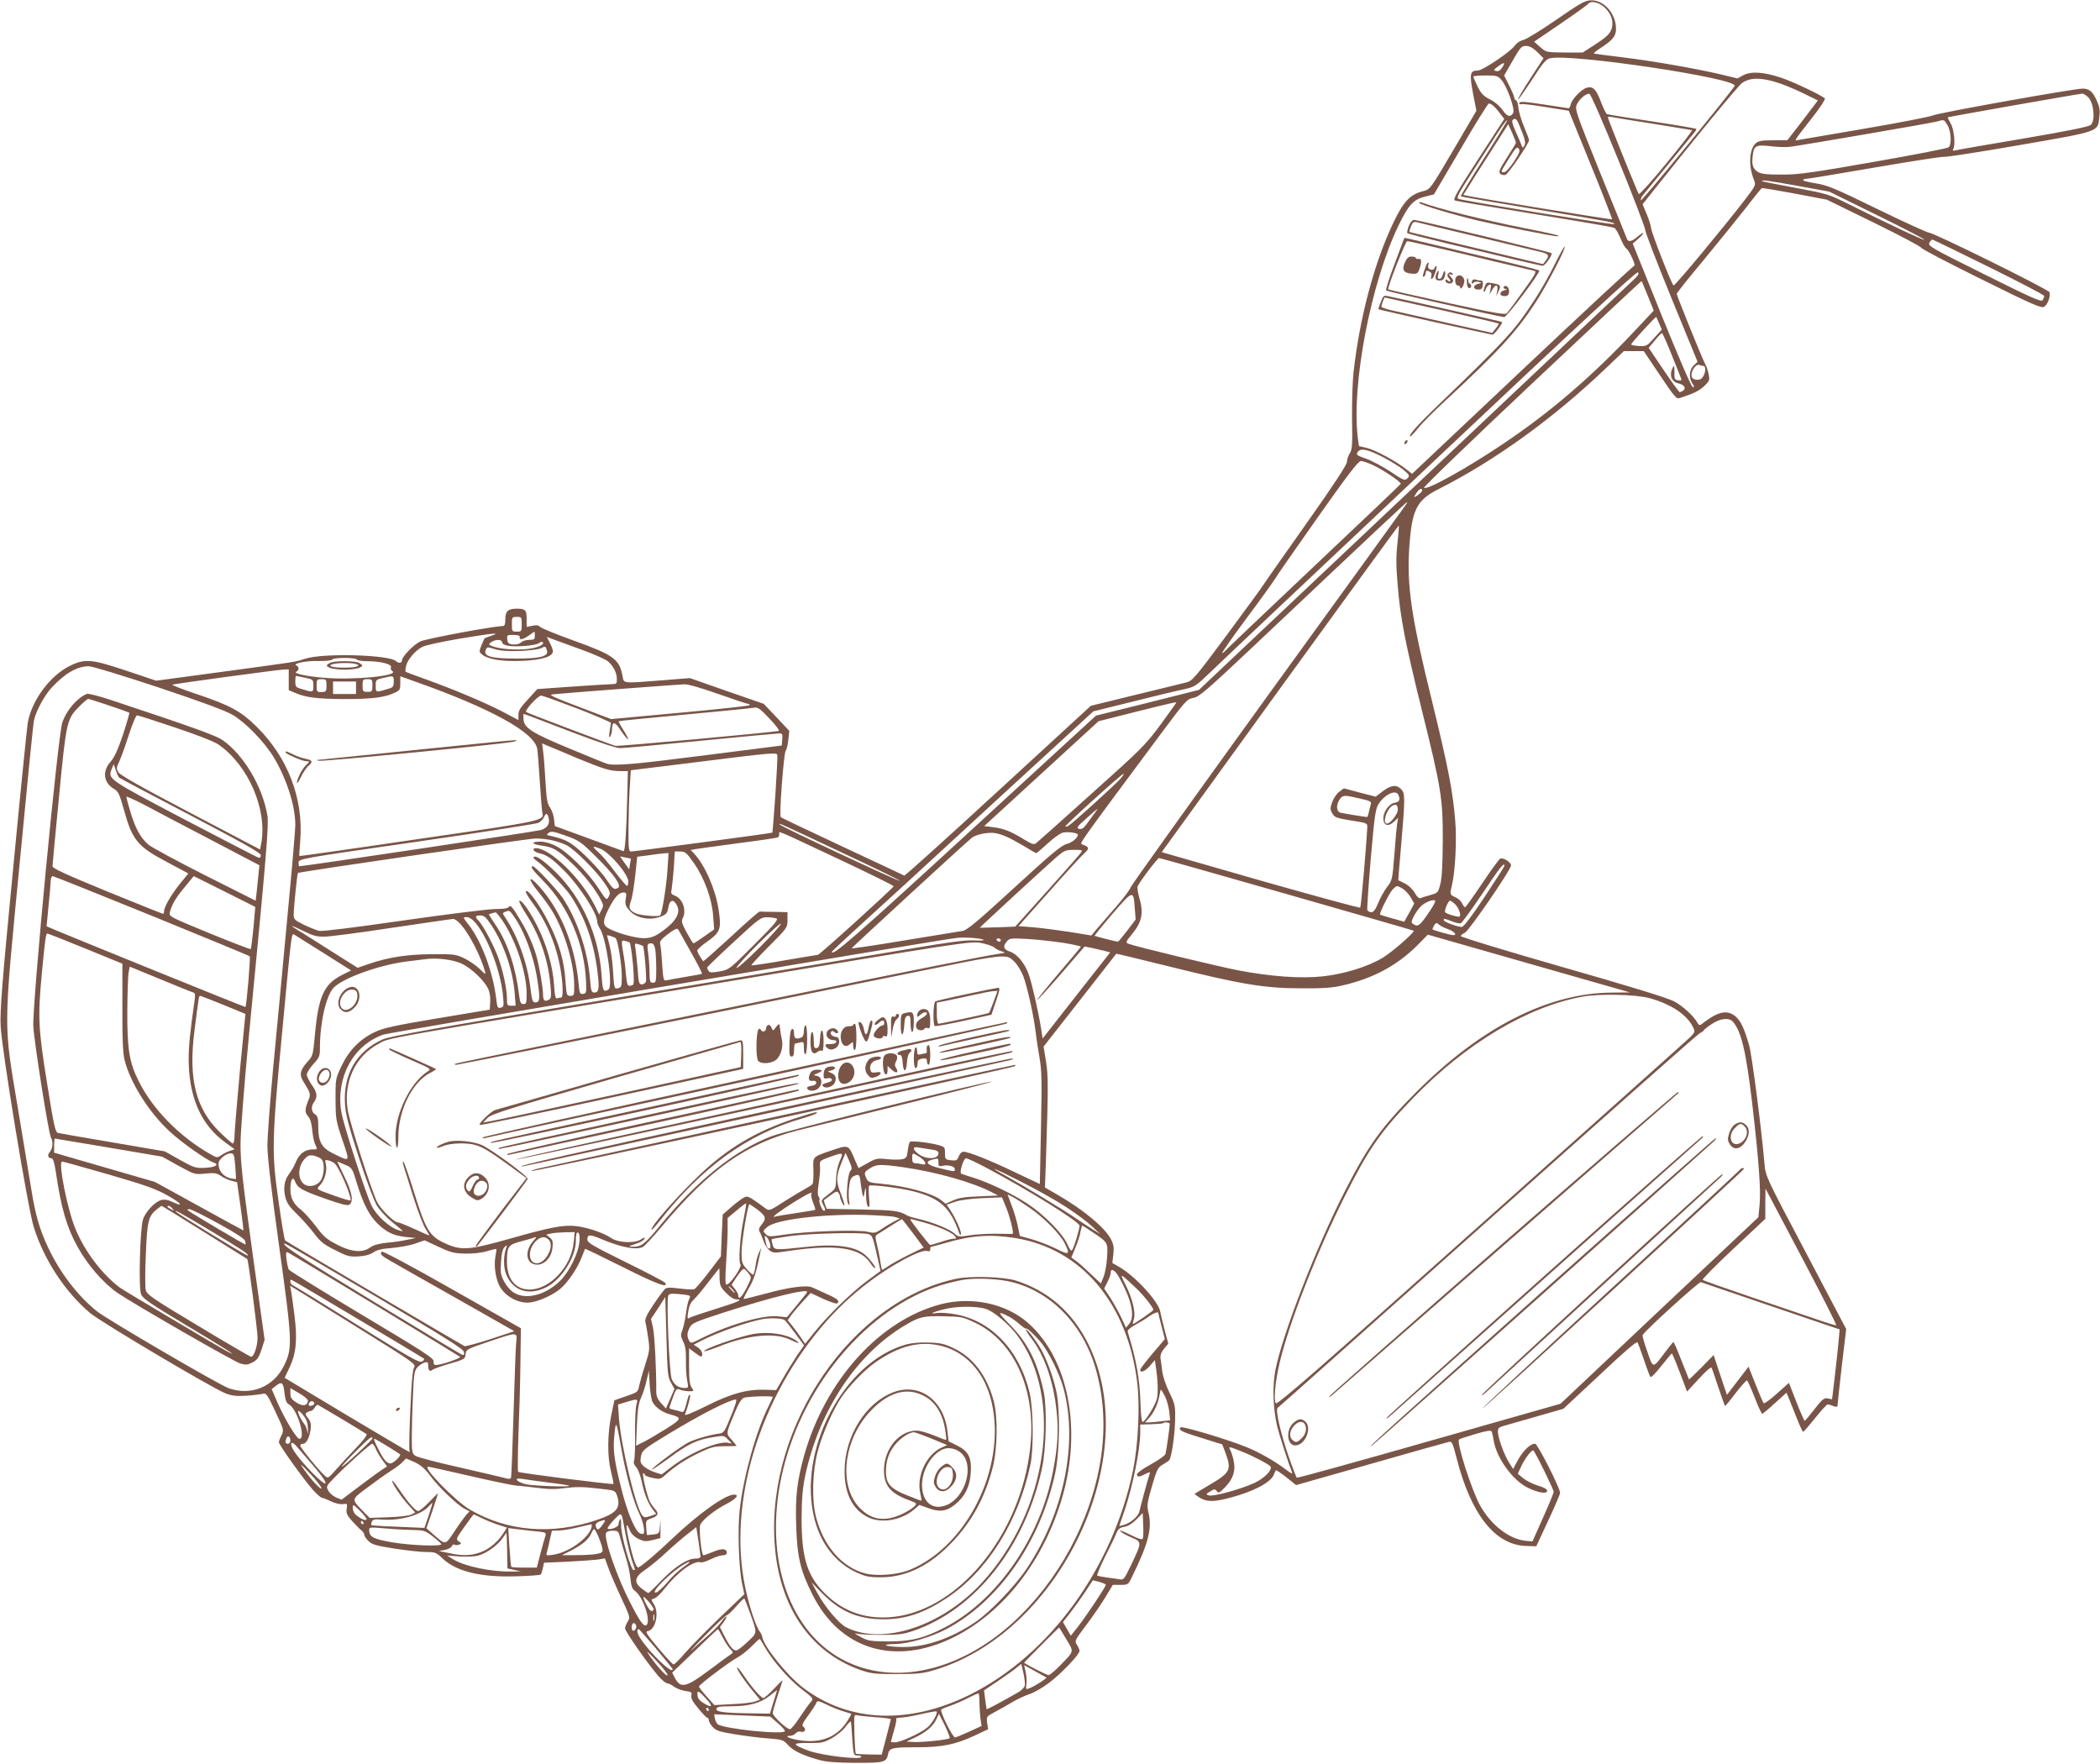 <?xml version="1.0" standalone="no"?>
<!DOCTYPE svg PUBLIC "-//W3C//DTD SVG 20010904//EN"
 "http://www.w3.org/TR/2001/REC-SVG-20010904/DTD/svg10.dtd">
<svg version="1.0" xmlns="http://www.w3.org/2000/svg"
 width="1280pt" height="1075pt" viewBox="0 0 1280 1075"
 preserveAspectRatio="xMidYMid meet">
<g transform="translate(0,1075) scale(0.1,-0.1)"
fill="#795548" stroke="none">
<path d="M9485 10629 c-93 -64 -184 -120 -201 -123 -17 -3 -40 -19 -51 -34
-29 -40 -196 -152 -226 -152 -47 0 -51 -19 -29 -137 l21 -108 -126 -215 c-163
-277 -153 -263 -206 -277 -73 -20 -114 -64 -173 -188 -117 -244 -207 -582
-244 -915 -6 -52 -10 -179 -9 -281 3 -161 1 -190 -14 -212 -9 -15 -17 -38 -17
-52 0 -17 -77 -135 -238 -363 -131 -185 -252 -357 -268 -382 -16 -25 -120
-167 -231 -317 -185 -249 -205 -273 -240 -282 -21 -5 -161 -40 -311 -76 l-273
-67 -565 -519 c-311 -286 -568 -518 -572 -516 -4 2 -173 82 -377 177 -203 95
-373 176 -376 179 -11 9 18 390 30 405 6 7 13 37 16 67 l6 54 -78 83 -78 82
-225 78 -225 79 -160 -13 c-253 -20 -242 -21 -250 23 -19 105 -53 130 -294
217 -112 40 -206 79 -211 86 -5 9 -19 11 -44 6 l-36 -7 0 49 c0 54 -8 62 -61
62 -52 0 -69 -16 -69 -63 0 -34 -4 -43 -17 -43 -65 -2 -471 -78 -502 -94 -42
-21 -111 -93 -111 -115 0 -17 -21 -20 -36 -5 -39 39 -442 51 -554 15 -70 -22
-37 -16 -507 -80 l-401 -54 -179 60 c-215 72 -255 76 -348 30 -121 -60 -233
-212 -256 -348 -5 -32 -46 -436 -90 -898 -67 -692 -80 -859 -75 -950 7 -147
166 -1112 202 -1225 62 -198 190 -394 343 -523 63 -54 748 -460 826 -490 40
-15 65 -18 130 -14 44 3 89 9 100 12 17 5 27 -9 73 -108 53 -112 53 -115 38
-145 -9 -17 -16 -36 -16 -43 0 -16 152 -228 208 -291 24 -26 49 -48 55 -48 6
0 30 -9 54 -21 25 -12 56 -19 72 -17 28 4 29 3 24 -28 -4 -26 1 -39 33 -75 22
-24 47 -50 57 -57 9 -7 17 -19 17 -26 0 -7 11 -25 25 -38 21 -22 45 -29 159
-47 73 -11 160 -21 193 -21 55 0 63 -3 97 -36 84 -82 233 -119 452 -112 79 2
146 7 150 11 3 3 9 21 13 39 l7 33 142 6 c78 4 161 10 185 13 l44 7 23 -63
c13 -35 48 -116 78 -180 53 -113 54 -118 38 -142 -9 -14 -16 -33 -16 -42 0
-18 141 -219 203 -290 21 -24 45 -44 53 -44 8 0 27 -9 43 -21 15 -11 47 -23
69 -26 37 -5 41 -8 36 -27 -4 -16 7 -37 42 -79 25 -31 50 -57 55 -57 5 0 9 -6
9 -14 0 -8 10 -27 23 -41 20 -23 38 -30 137 -46 62 -10 154 -22 203 -25 85 -7
92 -9 119 -39 31 -36 94 -66 190 -92 47 -13 104 -17 224 -18 175 0 187 3 197
54 8 37 24 41 177 41 153 0 233 17 346 69 l87 41 -6 39 c-5 38 -4 39 47 66 28
15 76 42 106 60 30 18 78 40 105 49 28 9 80 39 117 67 74 55 188 174 188 196
0 7 -7 24 -16 38 -15 23 -13 26 51 112 37 48 90 125 118 170 l50 83 47 0 c45
0 47 1 69 47 100 203 124 295 102 390 -11 46 -10 59 20 163 29 99 36 115 63
131 17 10 36 22 42 28 15 13 37 167 37 263 1 68 -3 85 -35 150 -20 40 -39 96
-43 123 -3 28 -8 64 -11 81 -3 24 2 39 21 63 l26 31 -22 82 c-12 46 -24 96
-27 113 -10 61 -149 213 -247 271 l-45 26 6 52 c5 41 2 60 -14 92 -37 71 -167
180 -325 271 l-78 45 6 157 c15 460 15 526 0 614 l-14 88 221 282 c122 155
221 283 222 284 1 1 144 -34 319 -77 442 -110 585 -134 807 -134 136 -1 193 3
255 18 184 42 330 121 452 242 l66 67 616 -176 616 -176 -106 -1 c-390 -1
-803 -211 -1199 -609 -208 -209 -288 -319 -430 -596 -175 -341 -380 -868 -426
-1095 -19 -97 -15 -234 10 -340 13 -56 69 -228 91 -284 6 -13 -6 -7 -39 18
-67 51 -169 109 -247 139 -121 48 -384 126 -393 117 -16 -16 4 -27 129 -65
l125 -39 20 -53 c38 -103 30 -119 -105 -198 -44 -26 -81 -48 -83 -50 -2 -1 13
-13 33 -25 47 -29 103 -25 241 18 110 35 190 81 207 121 6 14 12 28 14 30 1 2
30 -17 63 -43 l60 -48 458 130 c251 72 465 132 476 134 16 3 22 -12 45 -102
88 -343 235 -528 424 -533 l61 -2 72 155 c40 85 73 162 73 171 1 27 -137 299
-152 299 -32 0 -77 -45 -113 -114 l-21 -40 -26 41 c-30 48 -67 151 -67 187 0
20 7 27 33 34 17 5 107 31 199 57 l167 48 223 208 c149 141 224 205 229 197 4
-7 22 -56 40 -108 17 -52 35 -99 39 -103 4 -5 34 26 66 67 33 41 61 75 64 76
3 0 25 -52 49 -116 l44 -116 72 78 c39 43 74 74 77 68 3 -5 22 -60 42 -121 21
-62 39 -113 41 -113 2 0 32 36 65 80 34 44 65 78 69 76 4 -3 25 -50 47 -106
21 -55 42 -99 46 -98 4 2 39 31 77 66 l70 63 14 -33 c7 -18 29 -72 48 -120 19
-49 37 -87 40 -85 4 1 37 39 73 84 37 46 71 83 76 83 5 0 20 -4 34 -10 19 -7
26 -6 26 3 0 6 12 114 26 239 l27 227 -245 465 c-246 465 -246 465 -253 543
-20 228 -77 666 -94 723 -30 104 -51 148 -83 175 -48 40 -102 31 -187 -33 -32
-25 -33 -25 -44 -7 -24 43 -91 104 -144 132 -37 20 -281 95 -681 209 -345 99
-621 183 -619 189 2 5 14 15 26 20 25 11 281 384 281 410 0 19 -46 49 -65 42
-8 -4 -58 -72 -111 -152 -54 -80 -100 -145 -104 -145 -4 0 -12 11 -18 24 -6
13 -24 30 -41 37 -34 15 -35 17 -21 74 20 83 30 273 20 393 -15 181 -43 326
-140 722 -128 519 -156 708 -140 946 16 227 45 285 175 351 347 175 705 434
1026 741 l107 102 61 0 60 0 88 -131 c102 -152 110 -162 132 -155 84 27 118
44 148 72 32 31 35 37 28 71 -4 21 -13 49 -21 63 -17 30 -174 418 -174 429 0
5 72 96 161 202 88 107 203 249 256 316 52 68 98 124 101 126 4 2 95 -13 202
-33 l195 -37 288 -141 c158 -77 287 -146 287 -152 0 -6 164 -92 365 -191 308
-153 367 -179 384 -169 22 11 41 65 33 89 -6 17 -710 365 -735 363 -9 0 -150
64 -312 143 -260 127 -306 146 -375 157 -44 7 -80 16 -80 20 0 4 9 8 19 8 11
0 199 31 419 69 221 38 409 67 420 65 10 -3 216 29 458 71 496 86 480 80 490
171 5 39 2 62 -15 99 -25 57 -45 74 -86 75 -52 0 -878 -147 -915 -164 -19 -8
-208 -45 -420 -81 -212 -36 -393 -67 -403 -69 -22 -5 -22 -5 86 133 49 62 85
117 80 121 -19 19 -194 102 -263 125 -106 36 -185 42 -233 17 l-37 -20 -99 24
c-144 34 -402 80 -596 104 -93 11 -174 22 -179 23 -4 2 11 16 35 31 80 52 99
75 99 121 0 92 -75 177 -154 173 -35 -1 -67 -19 -211 -119z m296 75 c37 -35
53 -77 45 -117 -7 -39 -28 -60 -115 -116 l-64 -41 -111 0 c-111 1 -111 1 -148
33 l-37 33 160 109 c88 60 165 115 171 123 17 20 66 7 99 -24z m-411 -271 l38
-38 -80 -123 c-44 -68 -78 -126 -75 -128 2 -3 40 51 85 120 67 104 85 125 111
131 132 29 1151 -124 1124 -169 -33 -52 -568 -706 -571 -697 -2 7 2 20 10 29
8 9 79 96 158 192 79 96 150 183 158 193 8 9 13 19 11 22 -3 2 -124 23 -269
45 -146 22 -269 42 -275 44 -5 2 -21 34 -35 70 -30 81 -49 101 -87 92 -32 -9
-91 -68 -99 -102 -3 -13 -9 -24 -13 -24 -3 0 -62 9 -131 20 -142 22 -170 24
-170 10 0 -5 6 -7 13 -5 6 3 74 -5 150 -18 l139 -22 134 -329 c74 -181 132
-331 130 -333 -3 -3 -798 126 -879 143 l-28 6 23 36 c12 21 74 118 137 216
l114 179 24 -53 c13 -29 23 -56 23 -60 0 -4 -25 -45 -55 -91 -45 -71 -52 -86
-41 -98 8 -7 22 -10 32 -7 18 6 144 192 144 212 0 5 -14 42 -31 83 -17 40 -32
92 -34 114 -1 23 -8 43 -14 45 -6 2 -11 9 -11 16 0 7 -14 41 -31 74 l-31 62
52 90 c47 82 54 90 81 90 21 0 42 -11 69 -37z m-215 -96 c-11 -17 -22 -23 -36
-20 -18 5 -16 8 13 29 38 28 46 25 23 -9z m-2 -76 c35 -42 83 -179 70 -200
-17 -28 -37 -22 -65 19 -16 23 -47 50 -76 64 -40 20 -54 35 -76 79 -14 30 -26
57 -26 60 0 4 33 7 74 7 70 0 76 -2 99 -29z m1673 -12 c38 -11 111 -41 162
-66 l92 -45 -19 -26 c-11 -15 -53 -70 -93 -122 l-74 -95 -86 0 c-69 0 -90 -4
-106 -18 -41 -37 -46 -138 -11 -224 12 -31 11 -33 -51 -115 -130 -169 -428
-528 -439 -528 -9 0 -134 318 -137 349 -1 14 -13 53 -27 86 l-25 60 31 39
c273 345 546 677 574 699 46 34 111 36 209 6z m-961 -476 c90 -220 163 -412
163 -425 0 -12 71 -198 159 -413 l160 -390 -23 -22 c-28 -26 -32 -77 -8 -111
11 -17 12 -22 2 -22 -8 0 -84 177 -190 438 l-176 437 36 32 c43 38 34 45 -10
8 -32 -27 -53 -32 -61 -12 -2 6 -75 187 -162 400 -147 364 -156 390 -145 418
15 34 57 71 78 67 8 -2 83 -174 177 -405z m2865 382 c33 -35 42 -142 14 -166
-13 -12 -140 -37 -414 -84 -217 -36 -403 -69 -414 -72 -12 -3 -16 -1 -11 7 15
24 6 122 -15 157 -11 20 -20 37 -18 38 4 3 797 143 819 144 8 1 26 -10 39 -24z
m-3630 -48 c9 -7 28 -28 42 -47 l27 -35 -159 -245 c-133 -205 -156 -246 -142
-252 9 -4 229 -41 487 -83 259 -42 477 -79 485 -84 8 -4 24 -32 36 -61 12 -29
28 -59 37 -65 19 -14 60 -105 48 -105 -5 0 -312 -285 -682 -634 l-672 -634
-36 28 c-58 47 -189 118 -241 130 l-47 11 -7 52 c-39 326 80 943 248 1292 62
128 92 160 164 177 l52 13 163 277 c89 153 167 278 172 277 6 0 17 -5 25 -12z
m980 -112 c124 -20 229 -37 233 -38 5 -1 -64 -91 -154 -200 -89 -109 -166
-194 -170 -190 -7 8 -189 458 -189 469 0 3 12 3 28 0 15 -3 128 -22 252 -41z
m-805 -44 c21 -53 25 -73 17 -87 -10 -18 -11 -18 -18 1 -4 11 -20 49 -36 84
-21 48 -25 67 -16 72 19 12 24 4 53 -70z m-230 -166 c-80 -125 -144 -229 -141
-232 2 -2 208 -38 457 -79 467 -77 485 -81 477 -90 -6 -6 -924 143 -949 154
-13 6 1 33 78 152 52 80 121 187 154 239 33 51 62 91 65 88 3 -2 -61 -107
-141 -232z m2825 203 c23 -38 27 -120 7 -136 -7 -6 -210 -46 -452 -88 -351
-62 -461 -78 -545 -78 -133 -1 -161 4 -184 32 -14 18 -17 34 -14 73 7 72 18
78 108 68 41 -5 95 -7 120 -4 78 10 863 145 895 154 45 13 44 14 65 -21z
m-2643 -224 c-26 -39 -49 -64 -60 -64 -22 0 -23 -2 33 88 39 62 47 70 57 56
10 -13 4 -27 -30 -80z m1736 -148 l187 -34 290 -143 c159 -78 290 -146 290
-150 0 -8 -231 101 -466 219 -117 58 -126 61 -319 97 -110 20 -201 38 -204 41
-10 10 45 2 222 -30z m1159 -493 c186 -92 338 -171 338 -177 0 -6 -5 -18 -10
-26 -7 -12 -69 15 -355 158 -322 160 -345 173 -335 192 6 11 14 20 18 20 3 0
158 -75 344 -167z m-2173 -86 c-25 -23 -629 -593 -1343 -1267 l-1298 -1225
-314 -79 -314 -78 -782 -718 c-675 -620 -832 -757 -827 -721 0 3 95 92 210
196 115 105 224 204 242 221 18 16 281 259 586 539 l555 509 230 57 c127 32
267 66 311 75 80 18 80 18 175 109 52 51 657 622 1344 1269 927 874 1252 1174
1260 1166 8 -9 -1 -22 -35 -53z m95 -91 l36 -89 -106 -113 c-265 -284 -523
-506 -816 -702 -222 -149 -462 -282 -478 -265 -5 4 291 290 658 635 366 345
667 627 668 625 1 -1 18 -42 38 -91z m69 -168 l16 -37 -46 -51 c-44 -49 -47
-51 -95 -49 -26 2 -47 6 -46 10 4 12 150 171 153 167 2 -2 10 -20 18 -40z m76
-190 c29 -73 56 -139 58 -146 4 -10 -1 -13 -18 -10 -21 3 -24 8 -23 46 1 48
-3 52 -16 17 -15 -38 3 -74 41 -82 34 -7 49 -30 28 -44 -8 -5 -17 -9 -21 -9
-4 0 -48 61 -98 135 l-91 135 38 45 c20 25 40 45 43 45 4 0 30 -60 59 -132z
m191 -68 c28 0 10 -76 -20 -83 -29 -6 -50 4 -50 27 0 30 29 69 47 62 8 -3 18
-6 23 -6z m-1953 -555 c48 -25 106 -61 128 -79 37 -32 39 -36 23 -52 -15 -15
-22 -13 -102 41 -48 31 -115 67 -149 79 -55 19 -62 24 -53 39 18 28 59 20 153
-28z m-60 -49 c64 -30 175 -105 171 -115 -2 -4 -242 -233 -535 -509 -292 -276
-534 -506 -538 -512 -3 -5 -10 -10 -15 -10 -5 0 62 96 149 213 87 116 164 224
172 238 8 14 124 182 259 373 185 262 249 346 265 346 11 0 43 -11 72 -24z
m301 -158 c-2 -6 -15 -18 -28 -27 -21 -14 -23 -14 -16 -1 16 27 28 40 38 40 5
0 8 -5 6 -12z m-100 -86 c-7 -10 -386 -535 -843 -1165 -456 -631 -831 -1155
-833 -1165 -2 -10 -40 -62 -86 -115 -46 -53 -99 -114 -119 -137 l-35 -42 -134
22 c-73 11 -173 24 -221 28 l-89 7 187 210 c102 116 200 222 216 236 31 27 28
37 -14 52 -18 7 -35 -17 486 684 144 193 152 202 190 209 36 6 79 43 376 323
779 736 924 871 928 871 2 0 -2 -8 -9 -18z m-50 -232 c-9 -79 -9 -139 1 -254
16 -200 44 -345 145 -754 121 -487 131 -549 130 -807 -1 -146 -5 -226 -15
-264 -13 -52 -16 -54 -59 -66 -25 -7 -52 -15 -60 -19 -10 -4 -22 6 -37 32 -12
22 -38 46 -60 57 -21 11 -39 20 -40 20 -1 0 7 99 18 220 24 285 24 310 -1 335
-29 29 -62 25 -112 -13 l-43 -33 -97 25 -97 26 -28 -21 c-15 -11 -35 -40 -43
-63 -13 -37 -13 -45 1 -69 13 -24 24 -28 114 -43 96 -15 100 -16 99 -40 -6
-119 -38 -485 -43 -491 -3 -4 -277 71 -608 165 l-602 173 721 997 c397 548
723 996 724 994 2 -1 -2 -49 -8 -107z m-5338 -495 c0 -43 -1 -45 -30 -45 -29
0 -30 2 -30 45 0 43 1 45 30 45 29 0 30 -2 30 -45z m80 -70 c0 -22 -4 -25 -34
-25 -19 0 -42 -7 -50 -16 -10 -9 -29 -14 -48 -12 -28 2 -34 8 -36 31 -3 26 -1
27 37 27 25 0 40 -4 39 -11 -5 -22 17 -19 52 5 19 14 36 25 38 26 1 0 2 -11 2
-25z m-265 0 c-22 -8 -41 -15 -41 -15 -1 0 -9 -19 -19 -42 -16 -41 -16 -42 7
-60 37 -28 123 -41 243 -36 117 5 185 26 185 58 0 9 -8 32 -19 52 l-18 36 26
-10 c14 -5 93 -34 175 -64 82 -29 160 -64 173 -76 34 -31 53 -71 53 -108 0
-27 -3 -30 -30 -30 -16 0 -125 -7 -242 -15 l-213 -15 -57 -63 c-46 -49 -58
-68 -58 -94 l0 -32 -102 54 c-107 55 -296 135 -478 200 -58 21 -107 39 -108
41 -2 1 -1 17 3 34 8 38 56 95 99 117 17 10 117 31 221 49 218 36 260 40 200
19z m65 -40 c0 -8 14 -17 36 -21 50 -9 171 1 189 16 9 7 19 10 23 6 14 -15
-32 -35 -95 -42 -73 -7 -165 0 -209 16 -28 11 -28 12 -10 26 26 18 66 18 66
-1z m110 -53 c58 3 116 10 128 17 27 14 27 14 36 -16 11 -34 -46 -48 -194 -47
-145 0 -194 14 -180 51 9 21 10 21 57 6 34 -10 78 -13 153 -11z m-995 -52 c3
-5 30 -10 60 -10 83 0 155 -18 148 -37 -3 -8 0 -19 8 -23 47 -29 -235 -57
-418 -41 -112 9 -193 28 -165 38 6 3 12 11 12 18 0 7 -6 15 -12 18 -31 11 53
30 129 28 47 -1 84 3 88 9 8 13 142 13 150 0z m-1209 -170 c266 -89 410 -142
453 -168 79 -46 195 -167 251 -260 79 -134 130 -294 130 -411 0 -27 -22 -287
-50 -578 -27 -290 -65 -696 -85 -902 -19 -206 -35 -419 -35 -473 0 -69 22
-259 71 -611 81 -585 83 -624 30 -731 -63 -129 -200 -185 -336 -138 -60 21
-741 419 -805 470 -119 96 -227 238 -299 393 -50 107 -75 193 -100 349 -11 69
-48 292 -82 495 -88 527 -89 460 11 1494 44 464 83 856 87 870 14 61 65 154
110 202 80 85 151 127 223 128 20 1 202 -55 426 -129z m794 47 l0 -64 38 -16
c67 -29 137 -37 302 -38 170 0 246 10 307 39 30 14 33 20 33 58 l0 42 98 -35
c456 -162 716 -306 736 -405 3 -13 10 -102 16 -198 6 -96 13 -184 16 -195 12
-47 3 -49 -755 -159 -398 -59 -725 -105 -726 -104 -2 2 1 44 5 93 21 257 -76
509 -267 697 -95 93 -159 128 -357 195 -94 31 -164 59 -155 60 40 9 647 91
677 92 l32 1 0 -63z m100 12 c49 -11 50 -11 50 -49 0 -42 0 -42 -77 -18 -29 8
-33 14 -33 44 0 19 2 34 5 34 2 0 27 -5 55 -11z m540 -23 c0 -30 -4 -36 -32
-44 -78 -24 -78 -24 -78 18 0 36 2 38 43 47 66 16 67 16 67 -21z m-410 -24 c0
-36 -2 -39 -30 -40 -28 -1 -30 1 -30 39 0 37 2 39 30 39 28 0 30 -2 30 -38z
m280 0 c0 -36 -2 -39 -30 -39 -28 0 -30 3 -30 39 0 36 2 38 30 38 28 0 30 -2
30 -38z m-100 -14 l0 -38 -70 0 -70 0 0 38 0 38 70 0 70 0 0 -38z m2208 -38
c94 -33 175 -60 181 -60 6 0 11 -3 11 -8 0 -4 -190 -25 -422 -46 l-423 -39
-195 74 c-166 63 -190 75 -160 77 64 7 764 60 802 61 22 1 105 -23 206 -59z
m-858 -89 c113 -44 204 -83 204 -88 -13 -73 -14 -96 -5 -83 6 8 11 26 11 40 1
56 17 55 55 -4 21 -31 40 -54 43 -52 2 3 -10 28 -28 56 -18 28 -31 52 -29 54
2 2 182 20 399 40 217 20 408 39 423 42 25 5 37 -2 97 -66 38 -39 63 -73 57
-75 -27 -8 -984 -96 -997 -91 -53 17 -536 200 -543 206 -11 10 72 100 91 100
10 0 109 -36 222 -79z m3650 36 c0 -1 -44 -62 -97 -135 -92 -124 -116 -148
-419 -419 -176 -159 -328 -294 -337 -301 -14 -12 -25 -9 -76 22 -80 49 -122
66 -187 74 l-55 7 349 320 348 319 230 58 c228 57 244 60 244 55z m-3667 -186
c144 -55 253 -91 276 -91 20 0 242 20 494 45 252 25 467 45 478 45 17 0 20 -6
17 -37 l-3 -37 -455 -58 c-451 -58 -564 -67 -611 -53 -13 4 -116 46 -229 93
-227 94 -278 126 -279 179 l-1 32 38 -13 c20 -8 144 -55 275 -105z m12 -151
c164 -68 204 -80 266 -80 l46 0 -4 -162 c-5 -213 -13 -330 -23 -326 -5 2 -101
37 -213 78 l-205 75 -5 42 c-2 22 -13 54 -24 70 -17 23 -22 52 -28 157 -4 71
-10 153 -14 182 l-7 53 35 -15 c20 -8 99 -41 176 -74z m1211 -226 c-9 -125
-17 -228 -18 -229 -4 -4 -841 -115 -861 -115 -15 0 -17 15 -16 153 1 83 4 195
8 247 l6 95 445 55 c405 51 445 54 448 39 2 -10 -4 -119 -12 -245z m2103 99
c-26 -31 -293 -273 -316 -286 -8 -5 -17 -7 -19 -4 -5 5 349 326 355 321 2 -2
-7 -16 -20 -31z m1695 -99 c12 -30 6 -42 -24 -47 -37 -8 -72 -60 -68 -102 4
-39 32 -44 65 -13 l25 23 -6 -35 c-3 -19 -11 -105 -17 -190 -12 -149 -13 -156
-44 -196 -17 -22 -42 -66 -54 -97 -17 -41 -29 -57 -42 -57 -11 0 -22 6 -25 13
-2 7 7 148 21 312 22 253 29 304 46 332 38 61 109 94 123 57z m-236 -21 c66
-15 73 -19 67 -37 -4 -12 -9 -33 -12 -48 -3 -16 -8 -28 -11 -28 -8 0 -132 20
-159 26 -28 5 -31 48 -7 82 18 27 28 27 122 5z m232 -68 c0 -27 -45 -85 -66
-85 -30 0 -3 88 33 109 23 12 33 5 33 -24z m-1852 -27 c-13 -18 -35 -47 -47
-64 -17 -23 -28 -30 -44 -26 -18 5 -12 13 44 63 35 32 66 58 68 59 2 0 -8 -15
-21 -32z m-3324 -23 c9 -35 -7 -61 -46 -74 -23 -8 -1443 -221 -1474 -221 -2 0
-4 10 -4 23 0 22 7 24 718 126 394 57 728 109 742 115 14 6 29 21 35 34 13 29
21 28 29 -3z m1784 -210 c199 -93 359 -171 357 -174 -6 -5 -716 327 -730 342
-16 15 -10 13 373 -168z m-1497 -25 c109 -107 159 -177 137 -191 -24 -15 -32
-9 -73 52 -22 34 -80 98 -128 144 -87 83 -115 98 -211 120 -26 5 -27 7 -11 19
15 11 31 8 104 -18 81 -29 92 -37 182 -126z m1478 -15 c187 -88 339 -163 338
-167 -4 -12 -451 -418 -462 -418 -5 0 -98 -16 -205 -34 -107 -19 -197 -32
-200 -30 -2 3 46 55 108 117 111 111 112 113 112 160 l0 47 -80 2 c-44 0 -84
1 -89 2 -5 1 -84 -68 -175 -153 -92 -84 -168 -152 -170 -150 -19 26 -36 56
-36 65 0 7 29 33 65 58 76 55 83 74 65 192 -19 124 -83 270 -149 341 l-21 22
33 6 c17 3 135 19 261 36 126 16 233 32 238 35 4 3 8 12 8 20 0 19 -41 37 359
-151z m1026 135 c22 -9 70 -36 108 -58 37 -23 70 -42 73 -42 4 0 35 27 70 59
35 33 76 62 93 66 32 7 91 -2 91 -13 -1 -20 -36 -48 -70 -57 -31 -8 -97 -63
-319 -267 -221 -203 -287 -258 -313 -262 -18 -3 -178 -29 -355 -58 -178 -30
-323 -51 -322 -48 1 5 694 643 732 673 26 21 100 36 142 29 17 -2 48 -12 70
-22z m-2773 -21 c29 -6 70 -20 92 -31 49 -25 180 -156 231 -231 35 -52 37 -59
25 -82 -13 -24 -13 -24 -64 53 -64 98 -187 221 -257 255 -32 17 -69 27 -96 27
-60 0 -54 -16 9 -24 70 -10 97 -25 185 -109 74 -70 144 -159 177 -225 15 -28
15 -35 2 -59 l-14 -27 -27 55 c-83 165 -271 348 -358 349 -30 0 -13 -24 21
-31 44 -9 77 -32 153 -108 92 -93 199 -258 199 -308 0 -10 7 -28 15 -40 40
-57 83 -355 54 -374 -31 -19 -36 -8 -42 84 -16 243 -119 474 -281 632 -74 72
-121 104 -133 91 -4 -3 4 -14 18 -23 49 -34 171 -159 207 -212 88 -133 141
-283 163 -458 14 -108 10 -133 -19 -133 -17 0 -20 11 -26 86 -14 169 -80 363
-167 492 -36 52 -167 192 -181 192 -19 0 -4 -21 66 -92 151 -154 248 -382 258
-608 3 -70 2 -75 -18 -78 -20 -3 -22 3 -28 70 -23 231 -109 441 -241 587 -65
72 -70 46 -7 -31 33 -40 75 -98 92 -128 74 -126 130 -318 130 -447 0 -60 -1
-63 -24 -63 -22 0 -23 4 -29 88 -8 124 -38 230 -102 357 -54 108 -126 207
-140 193 -4 -4 14 -35 40 -70 85 -113 145 -254 171 -403 16 -91 18 -175 5
-175 -5 0 -16 -2 -24 -5 -11 -5 -15 12 -20 83 -8 114 -45 244 -102 357 -46 92
-98 165 -110 154 -3 -4 15 -39 40 -78 84 -129 136 -280 150 -435 6 -62 5 -80
-6 -87 -28 -18 -39 -9 -39 29 0 41 -23 175 -41 237 -18 63 -55 148 -94 211
-51 86 -64 101 -74 86 -5 -9 -34 -13 -87 -13 -43 -1 -295 -32 -559 -70 -291
-42 -492 -67 -510 -63 -16 4 -58 21 -92 37 -57 28 -63 34 -63 62 0 38 21 249
26 254 6 7 1398 209 1446 210 26 1 71 -4 100 -10z m299 -53 c58 -25 169 -156
169 -200 0 -14 -4 -26 -8 -26 -5 0 -38 40 -75 88 -36 49 -82 103 -102 120 -39
35 -35 39 16 18z m2927 -24 c-7 -10 -100 -116 -206 -234 l-194 -216 -106 -4
c-59 -2 -108 -3 -110 -3 -2 2 399 371 470 433 45 38 54 42 104 42 52 0 54 -1
42 -18z m-2359 -62 c65 -93 111 -220 118 -325 l6 -80 -61 -43 c-33 -23 -62
-42 -65 -42 -3 0 -21 29 -41 65 -28 52 -34 70 -26 85 27 50 2 122 -47 141 -22
8 -25 14 -19 41 3 17 9 75 13 129 l6 99 33 0 c30 0 39 -7 83 -70z m-161 -47
c-6 -95 -33 -261 -44 -272 -11 -11 -124 -1 -152 13 -38 20 -42 31 -25 78 7 21
18 89 25 152 l12 114 71 9 c38 6 81 11 95 12 l25 1 -7 -107z m-223 73 c1 -1
-2 -15 -5 -33 l-5 -32 -28 39 -28 40 33 -7 c18 -3 33 -6 33 -7z m3999 -216
c423 -121 771 -221 773 -223 8 -8 -136 -134 -191 -166 -90 -54 -235 -98 -362
-112 -135 -15 -321 -1 -519 37 -128 25 -633 147 -668 162 -17 7 -15 13 22 57
62 75 73 130 45 224 -8 29 -13 60 -10 68 11 27 121 173 131 173 6 0 356 -99
779 -220z m1326 173 c0 -4 -55 -90 -121 -190 -77 -116 -128 -183 -139 -183
-26 0 -110 31 -110 41 0 12 3 12 50 -7 22 -9 46 -14 54 -11 8 3 67 85 132 181
105 157 134 194 134 169z m-620 -140 c15 -9 37 -33 49 -53 l21 -37 -30 -56
-31 -55 -72 20 c-40 11 -73 22 -75 23 -7 6 57 134 77 154 25 25 26 25 61 4z
m-4736 -61 c-5 -32 -2 -43 21 -70 41 -49 129 -66 197 -37 30 12 36 20 42 55 8
48 33 52 54 8 18 -38 -3 -83 -59 -129 -73 -60 -105 -72 -168 -66 -61 7 -161
38 -198 62 -30 20 -29 44 7 116 36 70 62 99 90 99 18 0 20 -5 14 -38z m3103
-61 l5 -66 -51 -67 c-29 -38 -54 -68 -57 -68 -8 0 -139 33 -142 36 -2 1 47 62
109 134 127 147 128 147 136 31z m1799 -13 c-64 -94 -72 -100 -104 -79 -11 7
-10 16 6 47 11 22 31 49 45 62 26 25 80 44 85 31 2 -5 -13 -32 -32 -61z m152
42 c22 -21 39 -66 29 -76 -6 -6 -78 14 -88 25 -8 8 18 71 29 71 5 0 18 -9 30
-20z m-5741 -68 c67 -91 128 -253 149 -399 17 -112 15 -133 -14 -133 -16 0
-20 13 -30 95 -18 146 -78 312 -151 420 -19 28 -19 30 -3 37 26 10 27 10 49
-20z m-62 -37 c81 -122 145 -317 145 -441 0 -57 -2 -64 -19 -64 -16 0 -21 9
-26 48 -21 174 -70 323 -141 429 -24 36 -44 67 -44 69 0 2 23 10 42 13 3 0 23
-24 43 -54z m-68 -27 c75 -115 129 -273 140 -410 l6 -78 -27 0 c-24 0 -26 3
-26 44 0 54 -22 161 -50 240 -23 69 -93 202 -121 232 -26 27 -24 34 9 34 23 0
35 -11 69 -62z m-97 15 c75 -90 153 -298 166 -444 6 -61 5 -66 -14 -71 -18 -5
-21 0 -27 51 -19 162 -88 350 -168 454 -36 46 -37 47 -13 47 16 0 36 -13 56
-37z m1832 29 c15 -6 -12 -37 -135 -160 -151 -151 -152 -152 -211 -163 -47 -8
-61 -8 -67 3 -5 7 -9 16 -9 20 0 4 73 74 163 157 153 142 164 150 202 150 22
0 48 -4 57 -7z m-1924 -36 c55 -62 120 -190 148 -286 6 -22 3 -21 -32 14 -21
21 -64 50 -94 65 -52 24 -63 26 -195 25 -152 -1 -264 -18 -383 -58 l-72 -25
-138 87 c-75 48 -165 105 -199 126 -35 20 -63 39 -63 42 0 2 31 -12 70 -31 56
-28 80 -35 127 -34 32 0 218 24 413 54 195 29 362 53 371 54 10 1 31 -14 47
-33z m1826 -137 c-71 -71 -135 -129 -144 -129 -8 0 48 63 125 140 77 77 142
135 144 129 2 -6 -54 -69 -125 -140z m4191 108 c39 -14 59 -37 33 -37 -14 0
-120 29 -126 35 -2 2 2 12 9 24 12 18 15 18 29 6 9 -8 34 -21 55 -28z m-4614
-140 c40 -70 70 -130 68 -132 -2 -2 -47 -11 -99 -19 -52 -9 -104 -18 -116 -21
-20 -4 -21 0 -28 98 -3 56 -9 111 -12 123 -4 16 6 29 48 61 35 27 56 37 61 29
4 -6 39 -69 78 -139z m-2237 -7 l166 -105 -54 -27 c-112 -57 -145 -129 -167
-370 -11 -119 -12 -124 -45 -160 -45 -50 -51 -79 -25 -120 43 -69 46 -77 32
-111 -24 -59 -24 -77 -4 -100 14 -15 22 -42 26 -84 3 -34 11 -75 19 -90 14
-29 14 -29 -17 -29 -44 0 -79 -25 -99 -71 -18 -41 -22 -47 -49 -86 -25 -35
-31 -85 -17 -137 9 -34 27 -59 70 -100 31 -30 78 -83 104 -117 39 -52 59 -68
129 -103 74 -38 88 -41 142 -38 41 2 71 11 90 24 22 15 52 23 112 27 45 4 108
15 141 26 l60 21 86 -40 c75 -35 96 -40 164 -41 46 -1 99 5 131 15 30 9 56 15
57 13 1 -1 -2 -23 -7 -50 -9 -52 2 -130 25 -174 31 -60 104 -103 173 -103 49
1 140 38 194 81 48 38 109 128 135 197 10 26 19 48 20 50 1 2 106 -49 234
-113 207 -104 276 -129 254 -94 -3 6 -112 63 -240 126 -207 102 -234 118 -234
139 0 31 17 31 89 0 120 -50 211 -67 250 -46 10 5 61 60 113 122 294 351 514
507 831 588 62 15 355 88 652 161 297 73 535 134 529 136 -19 6 -1248 -297
-1337 -331 -228 -86 -458 -270 -687 -550 -90 -110 -112 -126 -163 -125 -30 1
-29 2 17 17 27 9 52 23 54 31 4 11 -1 10 -19 -2 -38 -27 -139 -23 -184 7 -46
32 -146 65 -216 73 -77 8 -159 -8 -408 -79 -246 -69 -292 -72 -393 -24 -92 43
-114 81 -189 324 -29 94 -57 172 -61 172 -4 0 -3 -12 2 -27 5 -16 32 -100 59
-188 28 -88 62 -177 76 -197 14 -21 23 -38 21 -38 -3 0 -45 18 -92 40 -48 22
-93 40 -101 40 -21 0 -103 80 -124 123 -34 66 -169 489 -180 564 -26 170 47
326 189 401 71 38 -59 15 2091 373 1464 245 1515 252 1578 242 36 -7 73 -19
83 -28 10 -9 31 -20 46 -24 26 -7 24 -9 -26 -16 -60 -8 -449 -85 -1425 -284
-352 -71 -919 -187 -1259 -256 -341 -69 -622 -127 -624 -130 -3 -3 2 -5 10 -5
8 0 667 132 1464 294 797 162 1529 311 1626 330 98 20 201 36 229 36 46 0 55
-4 85 -35 18 -19 41 -58 52 -87 23 -62 62 -235 73 -328 4 -36 15 -108 24 -160
15 -83 16 -140 10 -436 l-7 -341 -152 72 c-152 73 -282 125 -314 125 -10 0
-22 -12 -28 -28 -10 -25 -15 -28 -47 -24 -35 4 -37 6 -37 43 0 36 -2 39 -38
49 -63 17 -166 28 -176 20 -4 -5 -11 -29 -13 -54 -5 -40 -9 -46 -35 -52 -17
-3 -59 -3 -93 1 -58 6 -67 4 -118 -25 l-54 -30 -23 52 c-38 91 -38 91 -135 58
-126 -43 -120 -37 -117 -122 1 -40 -1 -78 -5 -84 -4 -6 -24 -19 -43 -29 -19
-10 -77 -45 -128 -77 -82 -54 -94 -59 -111 -47 -106 78 -113 81 -134 71 -12
-5 -47 -31 -77 -57 l-55 -48 -6 -128 -5 -127 -74 -97 c-41 -54 -81 -100 -88
-103 -8 -3 -48 -1 -89 4 -51 7 -79 7 -88 -1 -7 -5 -39 -48 -70 -94 -45 -67
-55 -90 -51 -110 4 -14 11 -58 17 -97 10 -68 9 -77 -19 -165 -17 -52 -33 -110
-37 -129 -6 -34 -10 -37 -78 -60 l-72 -25 -18 -85 c-25 -120 -26 -258 -3 -348
10 -40 17 -75 15 -77 -6 -5 -573 66 -581 74 -3 3 -2 105 2 226 5 121 11 317
12 435 l3 214 -420 238 c-251 143 -423 234 -428 229 -14 -14 -2 -26 61 -61 31
-18 212 -121 402 -228 l345 -196 -145 -48 c-80 -26 -151 -45 -158 -43 -13 5
-1082 634 -1094 644 -4 3 -22 107 -39 231 -44 304 -43 369 20 1030 59 627 57
613 75 603 7 -5 88 -55 180 -113z m1779 91 c13 -13 37 -160 37 -231 0 -60 -2
-68 -21 -73 -25 -7 -26 -4 -33 113 -3 52 -13 120 -21 150 -8 30 -15 56 -15 58
0 5 44 -9 53 -17z m2242 -9 c8 -4 -18 -6 -58 -4 -54 3 -155 -11 -397 -52 -179
-30 -962 -161 -1740 -291 -1153 -192 -1425 -241 -1469 -261 -160 -73 -241
-215 -228 -399 5 -63 23 -132 86 -325 44 -136 93 -265 109 -290 16 -25 55 -68
88 -95 32 -27 63 -52 68 -57 5 -4 -8 -2 -29 5 -50 15 -131 89 -159 146 -36 73
-174 499 -186 576 -33 210 74 405 257 469 33 12 3347 571 3493 589 45 6 147
-1 165 -11z m105 -2 c0 -5 -4 -10 -9 -10 -6 0 -13 5 -16 10 -3 6 1 10 9 10 9
0 16 -4 16 -10z m376 -16 c63 -10 113 -21 112 -25 -2 -4 -63 -78 -137 -164
-73 -86 -131 -158 -129 -160 2 -2 68 70 147 161 l142 165 36 -7 c19 -4 54 -12
78 -18 l42 -11 -206 -262 -206 -263 -8 53 c-18 113 -58 288 -77 339 -25 69
-71 124 -115 138 -39 13 -44 33 -17 63 15 18 26 19 120 14 57 -3 155 -14 218
-23z m-2638 1 c6 -5 21 -119 24 -185 3 -70 2 -75 -18 -78 -20 -3 -22 3 -29 70
-3 40 -10 97 -16 127 -13 79 -13 83 14 75 12 -3 23 -7 25 -9z m81 -21 c8 -7
24 -203 18 -218 -4 -9 -15 -16 -25 -16 -17 0 -20 11 -25 88 -4 48 -10 104 -13
126 -7 37 -6 38 17 31 13 -4 26 -9 28 -11z m75 -21 c3 -21 6 -75 6 -120 0 -76
-2 -83 -20 -83 -18 0 -20 7 -21 63 0 34 -4 86 -8 115 -8 57 -6 62 19 62 12 0
19 -11 24 -37z m-1181 -86 c58 -27 137 -101 162 -153 10 -21 15 -53 13 -81
l-3 -47 -319 -53 c-267 -45 -330 -59 -382 -84 -89 -42 -157 -111 -202 -206
-37 -77 -37 -79 -37 -203 1 -120 2 -130 42 -248 47 -139 50 -135 -56 -83 -70
34 -91 72 -91 161 0 54 -3 67 -20 78 -23 14 -26 49 -5 76 22 30 18 59 -15 104
-16 23 -30 51 -30 62 0 11 18 40 40 64 36 39 40 48 40 97 0 155 37 317 82 367
54 59 278 140 443 161 50 6 104 13 120 15 67 9 166 -3 218 -27z m7242 -211
c135 -38 231 -103 267 -182 10 -22 8 -28 -18 -54 -16 -16 -589 -528 -1274
-1139 -1013 -904 -1246 -1107 -1254 -1094 -16 29 2 175 38 303 71 259 228 651
381 955 147 292 218 395 419 603 321 332 694 555 1031 617 103 19 326 14 410
-9z m507 -143 c52 -60 80 -178 118 -498 40 -344 54 -530 45 -620 l-7 -74 -603
-568 -603 -569 -801 -228 c-441 -126 -804 -226 -807 -223 -3 3 -26 62 -50 131
-49 143 -82 285 -66 295 5 3 582 517 1282 1141 699 624 1280 1138 1290 1142
10 4 21 12 25 18 4 7 28 25 53 41 52 33 101 37 124 12z m-4889 -779 c36 -5 47
-10 47 -24 0 -35 -70 -39 -117 -7 -41 28 -44 51 -5 43 15 -3 48 -8 75 -12z
m-555 -71 c-12 -29 -21 -71 -22 -108 -1 -59 -2 -61 -47 -95 -45 -34 -46 -37
-33 -60 16 -30 17 -40 5 -40 -10 0 -34 61 -26 68 3 3 0 11 -5 18 -7 8 -7 33 0
80 6 38 10 84 8 104 -3 34 -2 35 57 57 86 31 88 30 63 -24z m66 -59 c-18 -15
-30 -175 -15 -200 10 -16 11 -13 6 18 -3 21 -3 60 1 89 5 40 12 53 30 61 30
14 35 9 40 -44 3 -24 8 -54 11 -68 6 -22 7 -20 13 15 7 36 7 34 9 -22 0 -35 6
-65 13 -69 8 -5 10 10 5 59 -3 37 -3 68 1 70 14 8 188 -14 263 -33 167 -41
232 -100 285 -255 4 -12 8 -15 11 -8 5 14 -33 100 -66 149 l-21 31 52 18 c33
11 96 19 169 22 l116 5 21 -50 c25 -57 54 -172 44 -173 -4 0 -50 0 -102 1 -53
1 -126 -4 -162 -10 -63 -10 -68 -9 -91 12 -28 26 -136 70 -217 88 -30 7 -62
16 -70 21 -48 29 -78 33 -278 37 l-213 4 -10 26 c-5 13 -8 26 -7 27 2 1 20 14
41 30 32 24 40 26 48 14 5 -8 9 -17 9 -21 0 -16 21 -60 26 -55 3 3 -7 35 -21
72 -31 76 -29 107 7 195 l22 53 22 -49 c17 -40 19 -51 8 -60z m421 84 c40 -26
48 -54 13 -44 -13 3 -31 6 -40 6 -13 0 -18 8 -18 30 0 36 1 36 45 8z m-3646
-13 c22 -21 18 -100 -6 -133 -24 -33 -76 -41 -103 -17 -37 33 -34 107 7 151
20 22 30 25 56 20 17 -4 38 -13 46 -21z m3761 -21 c0 -23 3 -25 25 -20 33 8
75 -3 75 -20 0 -17 2 -17 -90 5 -78 19 -97 39 -50 52 39 11 40 11 40 -17z
m296 -34 c253 -134 564 -327 564 -351 0 -20 -29 -118 -42 -143 -8 -16 -13 -11
-34 34 -31 66 -143 179 -244 245 -90 59 -230 126 -325 156 -38 12 -73 23 -76
25 -13 7 14 94 29 94 9 0 66 -27 128 -60z m-3970 22 c35 -47 101 -208 90 -219
-2 -2 -42 9 -87 25 -133 48 -123 40 -94 73 27 33 40 86 31 125 -7 25 -5 26 20
20 15 -4 33 -15 40 -24z m56 -1 c43 -18 45 -20 72 -109 38 -126 76 -200 126
-249 55 -54 100 -75 175 -83 l60 -6 -55 -11 c-30 -7 -86 -15 -124 -18 -48 -5
-79 -14 -99 -28 -47 -35 -116 -29 -205 18 -62 32 -82 50 -127 111 -30 39 -70
84 -90 100 -46 35 -65 72 -65 126 0 57 15 82 28 48 16 -41 40 -55 181 -105
101 -36 138 -45 150 -38 28 18 17 78 -31 174 -24 49 -43 89 -42 89 1 0 22 -8
46 -19z m3406 -16 c198 -28 427 -93 541 -154 l35 -18 -115 -5 c-86 -3 -125 -9
-160 -25 l-45 -20 -28 22 c-53 42 -214 86 -367 100 -68 6 -78 10 -88 32 -16
35 -14 39 22 62 39 25 64 26 205 6z m993 -244 c57 -37 127 -89 154 -115 l50
-47 -45 28 c-25 16 -72 46 -105 69 -76 52 -316 197 -417 253 -136 74 -84 55
90 -34 93 -47 216 -116 273 -154z m4503 -346 c107 -203 192 -371 188 -373 -5
-1 -55 14 -112 34 -58 20 -238 81 -400 136 -162 55 -298 103 -302 107 -4 3 80
89 187 189 l195 183 0 92 1 92 24 -45 c13 -25 111 -211 219 -415z m-6059 426
c-3 -5 2 -28 11 -51 9 -22 15 -42 13 -44 -2 -2 -55 -11 -117 -20 -62 -9 -120
-19 -130 -22 -27 -9 34 37 126 94 82 50 110 62 97 43z m1331 -83 c86 -59 183
-157 213 -215 35 -70 29 -75 -48 -36 -37 19 -104 45 -147 58 l-78 22 -12 59
c-7 33 -23 89 -38 127 l-25 67 32 -16 c18 -9 64 -39 103 -66z m-1745 -76 c-20
-97 -31 -256 -18 -268 13 -14 -63 -124 -85 -124 -8 0 -8 41 -2 133 5 72 9 164
9 202 l0 71 55 46 c30 26 56 45 58 43 2 -2 -6 -48 -17 -103z m85 66 c52 -40
57 -55 27 -91 -17 -21 -20 -32 -13 -45 6 -9 16 -35 24 -57 7 -21 24 -47 37
-57 22 -16 31 -16 115 -3 287 43 437 21 499 -74 11 -17 24 -31 28 -31 11 0
-24 48 -55 77 -61 57 -180 74 -374 52 -182 -20 -186 -19 -195 15 -5 17 -7 31
-5 33 1 2 52 10 112 19 115 16 431 24 475 12 28 -8 28 -9 68 -189 l8 -36 -80
-59 c-95 -70 -239 -210 -321 -312 l-59 -73 -25 38 c-14 21 -38 53 -53 72 l-28
34 20 28 c11 16 42 53 70 83 l50 55 75 -35 c42 -19 80 -32 85 -29 21 13 6 28
-58 56 -38 17 -78 35 -90 41 -34 17 -142 3 -287 -37 -71 -19 -131 -34 -133
-32 -2 2 13 33 33 68 32 56 44 95 68 214 l6 30 -14 -30 c-8 -16 -18 -54 -21
-82 -4 -29 -11 -53 -15 -53 -4 0 -22 16 -39 35 -28 32 -31 42 -31 103 0 63 38
292 48 292 3 0 24 -15 48 -32z m839 -46 l30 -9 -35 -18 c-19 -10 -53 -30 -76
-46 -37 -25 -44 -27 -85 -17 -59 14 -376 3 -504 -17 -95 -14 -100 -14 -118 3
-18 19 -18 20 11 44 53 45 337 79 592 73 85 -3 169 -8 185 -13z m110 -99 l65
-87 -94 -46 c-52 -26 -108 -57 -124 -69 -17 -11 -32 -21 -35 -21 -2 0 -7 22
-11 48 -3 27 -13 73 -20 103 -11 41 -12 56 -3 62 48 31 152 96 154 96 1 1 32
-38 68 -86z m62 67 c89 -24 174 -61 192 -83 12 -15 11 -17 -6 -17 -11 0 -46
-9 -78 -20 -33 -11 -62 -19 -66 -18 -8 3 -119 146 -119 153 0 7 -3 7 77 -15z
m1032 -60 c95 -64 94 -62 89 -154 -3 -45 -13 -99 -22 -120 l-16 -39 -63 59
c-34 33 -74 69 -89 79 l-28 20 25 60 c14 33 28 77 31 98 4 20 8 37 11 37 2 0
30 -18 62 -40z m-3162 -61 c-13 -147 -145 -289 -269 -289 -86 0 -138 64 -138
169 0 93 7 103 83 124 36 9 74 20 84 24 15 5 15 2 -4 -18 -57 -62 -49 -141 14
-147 48 -5 93 40 100 100 5 39 2 49 -16 65 l-22 18 28 6 c15 4 54 7 87 8 l59
1 -6 -61z m35 5 c-5 -69 -60 -183 -116 -239 -90 -90 -214 -121 -287 -72 -19
12 -44 42 -57 67 -20 39 -23 55 -18 119 3 52 10 79 22 90 16 15 16 14 10 -4
-18 -49 -18 -116 -2 -159 40 -103 136 -136 244 -83 94 46 182 184 182 285 0
39 4 52 13 49 8 -3 11 -20 9 -53z m1162 -16 c4 -16 2 -28 -3 -28 -13 0 -17 8
-26 50 -6 31 -5 33 8 20 8 -8 17 -27 21 -42z m1493 36 c406 -65 687 -399 745
-884 17 -146 5 -380 -26 -533 -125 -598 -508 -1124 -993 -1366 -372 -185 -739
-170 -1018 42 -98 75 -240 252 -249 310 -1 8 -7 21 -13 29 -19 22 -53 116 -78
217 -130 512 47 1160 449 1639 90 107 185 197 294 279 142 107 316 199 353
188 13 -4 19 -2 19 9 0 9 2 16 5 16 3 0 44 11 92 25 155 45 271 53 420 29z
m-2842 -11 c37 -36 -18 -143 -73 -143 -57 0 -56 95 2 142 27 22 50 23 71 1z
m-1060 -342 c429 -254 541 -324 543 -342 3 -17 0 -20 -13 -16 -9 4 -254 151
-545 328 -457 277 -567 350 -532 349 4 0 250 -144 547 -319z m-5 -51 c283
-172 519 -316 524 -320 8 -8 -115 -50 -147 -50 -11 0 -16 7 -14 22 2 19 -57
57 -437 284 -242 145 -443 269 -446 276 -4 7 -10 35 -14 62 -4 37 -3 47 7 43
7 -3 244 -145 527 -317z m2106 164 c1 -50 5 -59 40 -95 24 -25 47 -39 63 -39
45 0 9 -16 -129 -59 -74 -23 -143 -46 -154 -52 -17 -10 -18 -8 -11 37 5 33 15
56 34 73 15 14 56 63 91 109 35 45 64 82 64 82 1 0 2 -25 2 -56z m177 24 c19
-25 19 -25 -12 -87 -30 -58 -51 -78 -51 -47 0 7 -9 25 -20 39 l-21 26 33 50
c18 27 37 49 42 47 6 -1 18 -14 29 -28z m2240 4 c9 -9 33 -53 53 -96 47 -98
57 -178 27 -215 l-20 -24 -27 59 c-15 32 -45 86 -66 120 l-40 60 20 39 c11 22
20 47 20 57 0 23 12 23 33 0z m120 -92 c44 -40 107 -120 107 -134 0 -6 -116
-86 -124 -86 -3 0 0 13 5 29 13 38 -8 126 -52 213 -36 71 -34 71 64 -22z
m-4746 -187 c219 -130 402 -240 407 -244 4 -4 -1 -12 -12 -18 -17 -9 -74 24
-397 225 -208 130 -384 238 -392 241 -12 5 -19 33 -8 33 3 0 184 -107 402
-237z m8515 111 c172 -59 360 -122 417 -142 l104 -35 -6 -69 c-3 -38 -14 -134
-23 -213 l-17 -144 -26 5 c-23 5 -33 -4 -81 -65 -30 -39 -57 -71 -60 -71 -3 0
-26 52 -51 116 l-45 115 -74 -66 c-40 -36 -76 -62 -80 -58 -4 4 -26 56 -50
116 l-42 107 -66 -86 -66 -86 -41 122 -40 121 -74 -76 c-41 -41 -75 -74 -76
-73 -1 2 -22 54 -46 115 -24 62 -46 113 -49 113 -3 -1 -25 -28 -50 -61 -77
-103 -73 -103 -109 2 -18 50 -31 95 -29 101 7 21 344 327 355 323 7 -2 153
-52 325 -111z m-8499 -174 c328 -204 344 -215 331 -235 -9 -14 -16 -92 -23
-259 -6 -132 -8 -243 -5 -248 3 -4 2 -8 -1 -8 -4 0 -176 102 -384 226 l-376
226 27 57 c43 88 52 174 33 322 -8 68 -18 137 -21 153 l-6 29 40 -24 c22 -13
195 -121 385 -239z m2272 240 c10 -11 16 -20 13 -20 -3 0 -13 9 -23 20 -10 11
-16 20 -13 20 3 0 13 -9 23 -20z m455 -15 c0 -3 -28 -38 -62 -79 l-62 -75 -56
6 c-90 9 -301 -52 -472 -138 -55 -28 -58 -28 -68 -10 -14 27 -13 47 5 81 13
25 34 34 204 89 292 94 511 148 511 126z m-722 -21 c10 -3 10 -9 2 -24 -6 -12
-15 -51 -19 -88 -5 -37 -15 -81 -22 -99 -11 -28 -11 -37 5 -70 14 -28 18 -58
17 -113 -1 -41 2 -96 7 -122 9 -47 9 -48 -15 -48 -37 0 -63 18 -79 55 -14 35
-33 477 -21 507 4 12 18 14 59 11 29 -3 59 -6 66 -9z m-108 -532 l21 -38 -26
-60 -26 -59 -30 33 c-21 24 -29 42 -29 70 1 136 -10 345 -20 390 l-12 53 44
66 43 67 7 -242 c6 -222 8 -244 28 -280z m2970 425 c0 -2 9 -39 20 -81 l20
-78 -75 -88 c-41 -49 -75 -93 -75 -99 0 -22 29 -10 59 24 l30 35 5 -33 c14
-88 16 -169 7 -205 -12 -41 -68 -133 -86 -139 -6 -2 -11 39 -13 105 -5 158
-24 268 -78 443 -4 10 10 23 43 42 26 14 64 37 83 51 31 22 60 33 60 23z
m-2278 -43 c5 -3 34 -39 64 -80 l55 -74 -43 -62 c-23 -35 -61 -96 -84 -137
l-43 -74 -63 2 c-114 4 -210 -22 -361 -98 -91 -45 -136 -63 -132 -52 17 42 36
114 31 118 -6 7 -10 -4 -26 -65 -9 -35 -15 -42 -28 -37 -9 3 -29 9 -44 12 -16
3 -28 8 -28 11 0 3 9 31 21 63 20 55 23 57 46 48 13 -5 38 -9 54 -9 29 0 30 1
15 22 -12 17 -16 49 -16 131 l0 109 34 -26 c42 -31 46 -32 46 -6 0 11 -12 27
-26 37 l-26 17 45 23 c102 52 274 113 372 132 48 9 118 7 137 -5z m-1636 -141
c-3 -32 -10 -227 -16 -433 -6 -206 -13 -380 -15 -387 -3 -8 -13 -9 -37 -2 -18
5 -143 34 -278 65 -135 30 -255 62 -267 70 -21 13 -23 22 -23 113 0 54 3 167
7 251 5 135 9 155 27 176 12 12 31 25 44 29 18 5 22 2 22 -18 0 -30 10 -40 25
-27 7 6 54 23 106 38 90 26 94 28 97 58 3 29 7 31 140 76 182 61 175 62 168
-9z m832 -360 c18 -32 60 -62 106 -74 75 -20 73 -27 -21 -86 -48 -30 -109 -66
-136 -80 l-50 -25 5 124 c4 95 10 133 25 168 12 25 27 72 34 105 l14 60 5 -85
c3 -47 11 -95 18 -107z m-2244 57 c5 -45 12 -62 27 -70 50 -27 106 -210 64
-210 -17 0 -89 119 -136 226 l-33 77 23 18 c38 31 48 24 55 -41z m143 -49 c-5
-31 -32 -34 -70 -10 -30 19 -37 30 -37 56 l0 32 55 -32 c31 -18 54 -38 52 -46z
m5224 28 c11 -23 23 -65 26 -94 l5 -52 -53 -6 c-30 -4 -64 -7 -77 -7 l-23 0
21 23 c31 32 58 89 66 136 4 23 8 41 10 41 2 0 13 -19 25 -41z m-2391 -4 c0
-3 -11 -27 -24 -53 -76 -150 -154 -428 -177 -632 -14 -121 -6 -362 15 -456
l13 -61 -150 -143 c-82 -79 -176 -175 -210 -214 -33 -39 -66 -71 -71 -71 -6 0
-48 45 -94 100 -71 85 -81 100 -64 103 48 7 72 112 37 165 -18 28 -18 28 3 34
12 3 40 30 63 60 80 102 180 175 222 160 6 -2 33 6 59 19 26 13 59 24 73 24
16 0 25 6 25 15 0 27 -30 29 -84 6 -28 -11 -54 -21 -58 -21 -13 0 -30 167 -19
188 17 32 89 89 157 124 61 31 83 58 48 58 -53 0 -215 -115 -376 -268 -102
-96 -172 -156 -205 -175 -14 -9 -35 51 -62 175 -19 87 -15 106 9 48 8 -19 27
-38 52 -50 33 -16 45 -17 86 -7 l47 12 1 65 c1 52 0 55 -3 14 -4 -51 -4 -52
-41 -57 -20 -2 -38 -4 -39 -3 0 1 -3 21 -4 45 -3 43 -2 45 31 56 42 14 48 30
22 58 -11 12 -24 31 -30 42 -18 35 -51 175 -41 175 5 0 9 -4 9 -9 0 -5 21 -14
47 -19 45 -10 49 -9 83 22 56 50 123 94 208 134 67 32 87 37 150 37 39 0 72 1
72 2 0 1 -14 18 -31 38 -35 39 -36 32 21 168 21 52 40 82 54 87 23 9 176 13
176 5z m-831 -47 c-5 -18 -9 -98 -8 -178 1 -80 -2 -153 -6 -163 -5 -12 -1 -25
13 -40 11 -12 25 -49 32 -82 16 -77 37 -132 66 -172 l24 -31 -37 -13 c-32 -10
-38 -10 -50 7 -40 55 -127 420 -140 586 l-6 87 49 15 c72 22 74 21 63 -16z
m576 -70 c-38 -95 -44 -103 -71 -106 -51 -6 -146 -33 -188 -54 -46 -23 -229
-159 -222 -165 2 -2 48 29 103 69 114 85 172 113 268 128 68 11 69 11 94 -16
25 -25 25 -26 4 -19 -57 16 -229 -55 -346 -143 l-64 -49 -44 14 c-24 8 -54 25
-67 37 -19 19 -21 28 -15 60 8 37 16 43 163 133 200 121 375 211 416 213 7 0
-7 -45 -31 -102z m-2540 82 c3 -6 -1 -13 -10 -16 -19 -8 -30 0 -20 15 8 14 22
14 30 1z m170 -100 c77 -46 144 -87 149 -91 6 -5 -21 -41 -65 -86 -41 -43 -96
-102 -122 -132 -47 -53 -48 -54 -68 -35 -36 32 -149 171 -149 183 0 6 8 11 18
11 20 0 39 39 46 92 3 28 -1 44 -16 64 -17 21 -19 27 -7 35 8 5 19 9 24 9 6 0
16 9 23 20 7 12 16 19 20 17 4 -2 70 -41 147 -87z m-232 18 c17 -23 24 -47 24
-78 0 -31 -1 -35 -4 -15 -3 17 -11 37 -18 45 -21 25 -46 80 -36 80 6 0 21 -15
34 -32z m1937 -213 c25 -141 72 -311 104 -375 28 -56 42 -130 24 -130 -22 0
-34 13 -55 55 -30 59 -61 156 -88 270 -33 140 -39 192 -30 282 9 91 12 86 45
-102z m3340 166 c0 -18 -21 -166 -26 -183 -3 -10 -43 -38 -90 -64 -46 -25 -84
-52 -84 -60 0 -18 14 -18 52 2 24 12 30 13 26 3 -7 -19 -56 -198 -63 -231 -6
-30 -56 -73 -96 -83 l-27 -7 35 103 c49 148 92 363 93 465 l0 51 67 2 c37 1
69 4 72 6 8 9 41 5 41 -4z m1974 -99 c16 -107 116 -246 210 -291 62 -30 116
-39 116 -18 0 10 -18 21 -53 31 -30 9 -70 28 -90 44 l-36 29 23 49 c21 44 59
94 71 94 8 0 125 -238 125 -253 0 -7 -29 -78 -65 -158 l-64 -144 -38 3 c-102
9 -213 94 -281 215 -51 91 -146 386 -129 403 3 3 48 18 99 33 63 19 95 24 99
17 4 -6 9 -30 13 -54z m-7334 -3 c0 -10 -7 -19 -15 -19 -16 0 -19 9 -9 34 8
20 24 11 24 -15z m500 14 c0 -10 -176 -173 -187 -173 -4 0 33 41 82 90 84 84
105 101 105 83z m90 -47 c40 -25 75 -47 78 -50 9 -9 -40 -56 -58 -56 -22 0
-42 23 -74 87 -26 52 -30 63 -22 63 2 0 37 -20 76 -44z m-446 -125 c52 -61 75
-96 69 -102 -11 -11 -136 116 -186 189 -36 51 -26 80 12 35 14 -16 61 -71 105
-122z m376 109 c7 -17 25 -48 41 -70 l28 -38 -27 -18 c-15 -9 -77 -55 -139
-101 l-111 -84 -34 14 c-18 8 -39 26 -47 41 -14 26 -13 28 35 77 70 73 222
209 233 209 5 0 14 -14 21 -30z m5278 -17 c69 -27 168 -79 176 -92 13 -20 -37
-71 -96 -99 -84 -39 -252 -85 -279 -77 -20 7 -20 8 7 24 26 16 30 16 41 2 10
-14 17 -11 52 26 49 52 64 100 50 161 -5 24 -14 53 -20 63 -13 24 -10 24 69
-8z m-5039 -66 c37 -18 62 -40 94 -83 50 -68 163 -176 208 -200 l31 -16 -20
-21 c-10 -12 -43 -57 -71 -100 -58 -87 -54 -86 -129 -20 l-43 38 36 104 c19
58 35 107 35 109 0 2 -24 -21 -53 -52 -29 -31 -60 -56 -68 -56 -17 0 -63 53
-121 139 -21 31 -38 51 -38 45 0 -17 57 -101 100 -148 l41 -45 -23 -12 c-13
-7 -73 -15 -139 -17 l-116 -4 -42 43 c-70 72 -71 68 27 141 48 36 112 82 142
101 30 19 64 44 74 56 11 11 20 21 22 21 1 0 25 -11 53 -23z m-570 -157 c0
-17 -62 50 -111 120 -24 35 -15 28 40 -30 39 -41 71 -82 71 -90z m904 74 c133
-31 260 -57 282 -59 22 -1 81 -8 132 -14 68 -9 111 -9 170 -1 58 8 106 8 190
-2 111 -12 112 -12 123 -41 27 -78 0 -110 -123 -152 -275 -92 -542 -70 -772
63 -90 53 -294 262 -255 262 6 0 120 -25 253 -56z m477 -40 c68 -8 127 -17
129 -20 10 -9 -217 -1 -263 9 -58 14 -79 42 -25 33 19 -3 90 -13 159 -22z
m-727 -201 l-26 -76 -160 7 c-88 3 -162 8 -164 10 -2 2 0 11 3 20 6 15 16 17
58 14 113 -9 241 26 290 81 11 12 20 21 22 21 1 0 -9 -34 -23 -77z m-379 -25
c-6 -9 -39 6 -66 30 -10 8 -18 27 -18 41 0 24 2 24 45 -19 24 -24 42 -47 39
-52z m4732 -115 c-4 -10 -22 -5 -78 23 -40 20 -67 30 -60 21 7 -8 37 -25 68
-38 65 -28 65 -27 -1 -167 -43 -89 -46 -93 -72 -88 -16 2 -50 8 -78 11 -27 4
-53 9 -57 11 -4 3 17 53 46 112 30 59 61 123 69 143 12 30 22 38 52 43 24 5
49 21 73 46 l37 38 3 -71 c2 -38 1 -76 -2 -84z m-4028 123 c26 -13 71 -31 99
-40 l53 -17 -17 -27 c-34 -56 -88 -102 -140 -122 -61 -23 -113 -25 -198 -6
l-60 12 37 7 c20 4 39 14 42 23 3 8 11 12 16 9 6 -4 19 -4 28 0 16 6 16 8 -2
20 -18 13 -16 18 35 89 30 42 55 76 57 76 1 0 24 -11 50 -24z m856 2 c3 -13
12 -62 21 -110 9 -48 25 -113 35 -144 23 -66 23 -64 12 -64 -17 0 -77 213 -76
269 1 34 -2 48 -7 40 -5 -8 -9 -22 -9 -31 0 -16 -55 -36 -66 -25 -7 6 65 87
77 87 5 0 11 -10 13 -22z m-125 -47 c-16 -22 -25 -27 -31 -19 -14 23 -8 36 20
46 36 12 38 9 11 -27z m-1454 19 c3 -5 1 -10 -4 -10 -6 0 -11 5 -11 10 0 6 2
10 4 10 3 0 8 -4 11 -10z m1390 -32 c-20 -67 -143 -153 -237 -165 -40 -6 -41
-5 -34 18 4 13 12 48 18 77 l12 52 41 1 c22 0 74 9 115 19 41 9 79 18 83 19 5
0 5 -9 2 -21z m-1103 -13 c84 -2 88 -3 137 -41 27 -21 50 -42 51 -46 0 -15
-186 -8 -298 11 -117 20 -141 33 -142 75 0 17 6 18 83 11 45 -4 121 -9 169
-10z m786 -11 c39 -5 42 -7 36 -27 -4 -12 -18 -60 -30 -107 l-22 -85 -75 0
c-42 0 -78 2 -80 5 -3 3 -8 57 -12 120 l-7 116 73 -9 c41 -5 93 -11 117 -13z
m982 -151 c0 -8 -13 -13 -32 -13 -49 0 -124 -49 -207 -134 -40 -42 -76 -76
-79 -76 -3 0 -20 11 -39 26 -52 39 -46 72 20 116 28 19 86 66 127 105 41 38
100 89 130 112 l54 43 13 -83 c7 -46 12 -90 13 -96z m-622 120 c11 -27 22 -59
24 -73 3 -22 -2 -25 -37 -32 -22 -4 -78 -7 -125 -7 l-85 0 50 25 c72 37 111
69 127 104 7 16 16 30 19 30 4 0 16 -21 27 -47z m132 -5 c6 -24 21 -77 34
-118 13 -41 26 -101 29 -134 4 -44 11 -62 27 -73 50 -35 101 -189 69 -209 -16
-9 -39 23 -97 136 -81 157 -162 390 -148 426 3 8 19 14 40 14 33 0 36 -3 46
-42z m-689 -80 l2 -108 41 -9 41 -9 -57 -1 c-124 -2 -282 31 -353 73 l-40 25
75 -6 c44 -3 93 -1 117 6 50 14 120 65 148 108 11 17 21 30 22 29 1 -1 3 -49
4 -108z m1075 -100 c-26 -17 -71 -58 -98 -92 -28 -33 -59 -61 -70 -63 -41 -6
98 132 177 175 42 24 36 11 -9 -20z m2574 -108 c0 -12 -117 -187 -168 -253
l-45 -57 -24 41 -24 42 44 56 c24 31 65 88 91 127 l47 72 40 -10 c21 -6 39
-14 39 -18z m-2756 -151 c-11 -18 -24 -8 -44 31 -29 56 -24 61 15 16 19 -21
32 -43 29 -47z m588 -21 c45 -129 46 -117 -16 -176 -30 -29 -61 -52 -69 -52
-19 0 -40 26 -72 89 l-27 54 22 29 c12 16 20 32 17 35 -3 2 -16 -11 -29 -31
-14 -19 -47 -54 -74 -77 -27 -24 -74 -65 -104 -93 -30 -28 3 9 74 81 71 73
133 130 136 128 4 -2 28 21 55 51 26 30 49 53 52 50 3 -3 18 -42 35 -88z
m-585 -45 c-3 -10 -5 -2 -5 17 0 19 2 27 5 18 2 -10 2 -26 0 -35z m-110 -47
c-4 -9 -11 -16 -17 -16 -11 0 -14 33 -3 44 11 10 26 -11 20 -28z m2622 -67
c48 -80 51 -69 -38 -161 -31 -32 -62 -58 -70 -58 -10 0 -127 59 -149 75 -2 1
210 214 214 215 0 0 20 -32 43 -71z m-2500 -58 c55 -66 101 -122 101 -125 0
-33 -128 87 -193 182 -24 33 -29 62 -13 62 2 0 49 -54 105 -119z m406 69 c14
-28 35 -60 47 -72 17 -17 18 -22 6 -29 -8 -5 -69 -49 -135 -99 -142 -106 -175
-114 -210 -46 l-16 31 138 132 c75 73 139 133 141 133 2 0 15 -23 29 -50z
m256 -58 c46 -82 146 -197 224 -257 75 -58 75 -58 57 -79 -11 -12 -41 -54 -67
-93 -26 -40 -53 -73 -60 -73 -20 0 -105 80 -105 98 0 10 14 57 30 107 17 49
30 91 30 93 0 2 -24 -21 -53 -52 -29 -31 -58 -56 -64 -56 -14 0 -73 68 -120
138 -19 29 -37 51 -40 48 -6 -6 46 -84 100 -148 l39 -48 -29 -11 c-15 -6 -78
-14 -138 -16 l-111 -6 -47 53 c-26 29 -47 56 -47 60 0 11 191 155 238 179 20
11 57 40 82 65 24 25 47 46 50 46 3 0 17 -22 31 -48z m-592 -172 c0 -17 -62
50 -111 120 -24 35 -15 28 40 -30 39 -41 71 -82 71 -90z m2177 -65 c-3 -11
-20 -28 -38 -39 -105 -60 -191 -106 -194 -104 -1 2 -5 28 -9 59 l-7 56 84 56
c45 31 97 67 113 81 l30 24 13 -56 c7 -31 11 -66 8 -77z m132 50 c5 -4 -73
-54 -100 -64 -26 -10 -26 -9 -22 22 3 18 1 51 -4 75 l-10 43 66 -37 c37 -20
68 -38 70 -39z m-1663 -147 l-22 -73 -124 2 c-158 2 -210 9 -202 29 4 11 25
14 92 14 106 0 176 19 233 64 24 19 44 35 44 35 1 1 -8 -32 -21 -71z m-413 20
c45 -49 41 -61 -10 -31 -25 14 -38 29 -40 47 -5 36 5 33 50 -16z m1668 -22 c0
-29 3 -74 6 -100 l7 -46 -76 -35 c-42 -19 -80 -35 -86 -35 -15 0 -94 161 -84
170 4 4 31 15 58 24 28 10 75 30 105 46 30 15 58 28 63 29 4 1 7 -23 7 -53z
m-829 -57 c24 -7 45 -14 47 -15 2 -1 -8 -20 -21 -41 -62 -99 -158 -139 -288
-121 -62 8 -106 28 -62 28 11 0 26 7 33 15 7 9 21 13 31 10 23 -8 36 15 17 29
-13 9 -8 20 29 71 24 33 46 67 49 76 5 14 13 13 63 -11 32 -16 77 -34 102 -41z
m-821 11 c0 -5 -2 -10 -4 -10 -3 0 -8 5 -11 10 -3 6 -1 10 4 10 6 0 11 -4 11
-10z m1390 -15 c0 -23 -34 -77 -62 -98 -45 -35 -161 -87 -193 -87 -14 0 -25 1
-25 3 0 1 9 32 19 69 11 36 17 69 13 72 -3 3 10 6 29 7 19 0 70 9 114 19 91
20 105 22 105 15z m-968 -69 c26 -22 45 -44 42 -48 -14 -23 -377 15 -410 43
-6 5 -14 21 -17 35 l-4 25 171 -7 171 -7 47 -41z m596 37 c50 -3 92 -9 92 -12
-1 -3 -13 -53 -28 -111 l-28 -105 -77 1 c-43 1 -79 3 -81 5 -2 2 -6 57 -8 122
-3 114 -3 118 17 112 11 -3 62 -8 113 -12z m450 -128 c-9 -9 -173 -26 -219
-23 l-44 3 47 22 c69 32 114 69 134 111 l17 36 36 -71 c19 -40 33 -75 29 -78z
m-593 -7 c7 -95 8 -98 31 -98 13 0 24 -4 24 -8 0 -21 -240 7 -324 38 -100 38
-100 47 0 46 81 -1 94 2 144 29 30 17 68 48 85 71 16 22 31 35 32 30 1 -6 5
-55 8 -108z"/>
<path d="M8650 9514 c0 -11 209 -73 365 -110 128 -30 451 -94 473 -94 39 0 -9
12 -194 49 -253 50 -531 120 -629 157 -8 4 -15 2 -15 -2z"/>
<path d="M8587 9373 c-8 -21 -12 -41 -9 -44 4 -4 115 -32 247 -64 132 -31 313
-74 403 -96 89 -21 168 -39 175 -39 15 0 62 68 54 77 -8 7 -814 202 -838 203
-10 0 -23 -15 -32 -37z m408 -64 c182 -44 354 -85 384 -92 61 -14 68 -22 43
-55 l-17 -22 -405 97 c-223 53 -407 98 -409 99 -2 2 2 17 9 34 11 27 17 30 39
25 14 -4 175 -43 356 -86z"/>
<path d="M8555 9288 c-2 -7 -29 -78 -59 -158 -30 -80 -51 -148 -47 -151 5 -5
673 -156 719 -162 15 -2 224 275 214 284 -4 4 -106 30 -227 59 -121 28 -302
72 -403 96 -101 24 -185 44 -188 44 -3 0 -7 -6 -9 -12z m182 -43 c82 -19 249
-59 373 -89 124 -29 233 -55 243 -57 15 -3 2 -26 -69 -124 -47 -66 -92 -126
-99 -134 -11 -11 -68 -1 -367 64 -194 43 -354 79 -356 81 -9 6 105 294 115
294 7 0 79 -16 160 -35z"/>
<path d="M8564 9152 c-21 -45 -10 -66 40 -70 30 -3 37 1 45 21 18 47 17 72 -1
69 -10 -2 -18 1 -18 5 0 4 -11 9 -24 9 -19 1 -29 -6 -42 -34z"/>
<path d="M8691 9128 c-20 -54 -23 -70 -12 -64 6 4 11 14 11 22 0 16 9 18 28 6
7 -5 10 -16 6 -25 -3 -9 -2 -17 3 -17 10 0 35 71 28 78 -3 3 -7 -2 -10 -10 -9
-24 -47 -11 -40 13 9 27 -4 24 -14 -3z"/>
<path d="M8756 9084 c-12 -31 -6 -44 19 -44 18 0 26 7 31 25 4 14 4 29 1 32
-3 3 -9 -6 -13 -21 -3 -14 -13 -26 -20 -26 -10 0 -13 7 -8 25 7 28 0 34 -10 9z"/>
<path d="M8824 9079 c-3 -6 -1 -16 5 -22 17 -17 13 -31 -4 -17 -11 9 -15 9
-15 1 0 -17 29 -26 42 -13 9 9 6 17 -8 33 -17 21 -18 22 -1 16 11 -4 16 -3 12
3 -8 13 -22 13 -31 -1z"/>
<path d="M8877 9063 c-13 -13 -7 -53 8 -53 8 0 15 -5 15 -11 0 -19 18 0 24 27
9 33 -25 60 -47 37z"/>
<path d="M8941 9033 c-1 -33 13 -51 25 -32 3 6 1 15 -6 19 -6 4 -11 10 -10 14
1 4 -1 12 -3 19 -3 6 -6 -2 -6 -20z"/>
<path d="M8977 9044 c-4 -4 -7 -12 -7 -18 0 -6 4 -6 11 1 6 6 20 8 32 5 21 -6
21 -6 -3 -12 -14 -3 -25 -12 -25 -20 0 -9 10 -15 25 -15 20 0 26 6 28 28 2 19
-1 27 -12 27 -8 0 -21 2 -28 5 -8 3 -17 2 -21 -1z"/>
<path d="M9050 9004 c-6 -15 -8 -29 -5 -32 3 -4 8 3 11 15 3 12 13 24 21 27
12 5 13 0 8 -27 l-6 -32 16 28 c22 37 38 35 31 -5 l-6 -33 14 30 c17 35 13 40
-37 49 -34 6 -38 5 -47 -20z"/>
<path d="M9165 9000 c-4 -6 2 -10 12 -11 12 -1 10 -3 -7 -8 -14 -4 -25 -13
-25 -21 0 -9 10 -15 25 -15 19 0 26 6 28 26 3 27 -21 48 -33 29z"/>
<path d="M9476 9138 c-30 -62 -86 -160 -124 -218 -123 -188 -160 -228 -593
-646 -119 -114 -181 -184 -162 -184 4 1 26 24 48 52 22 28 96 102 165 166 320
296 434 420 551 600 68 105 185 329 176 339 -3 2 -30 -46 -61 -109z"/>
<path d="M8416 8909 c-9 -23 -16 -43 -14 -44 4 -4 685 -155 696 -155 10 0 63
72 58 77 -2 3 -564 130 -692 157 -30 7 -32 5 -48 -35z m719 -131 c2 -2 -6 -16
-18 -30 l-22 -27 -260 58 c-143 33 -295 66 -337 76 -43 9 -78 21 -78 25 0 5 4
20 9 33 l10 24 346 -77 c190 -43 348 -80 350 -82z"/>
<path d="M8567 8063 c-4 -3 -7 -11 -7 -17 0 -6 5 -5 12 2 6 6 9 14 7 17 -3 3
-9 2 -12 -2z"/>
<path d="M2005 6706 c-18 -13 -18 -14 4 -26 13 -6 54 -12 91 -12 37 0 78 6 91
12 22 12 22 13 4 26 -12 9 -46 14 -95 14 -49 0 -83 -5 -95 -14z m163 -3 c18
-4 20 -8 10 -14 -16 -10 -129 -12 -154 -2 -16 6 -16 7 2 14 24 9 111 11 142 2z"/>
<path d="M530 6521 c-59 -24 -124 -99 -150 -174 -27 -76 -184 -1724 -177
-1852 6 -103 93 -651 107 -677 15 -27 12 -69 -6 -89 -17 -19 -12 -39 10 -39 9
0 18 -27 26 -82 33 -223 67 -340 133 -458 63 -113 156 -220 244 -281 96 -66
711 -420 748 -430 34 -10 45 -8 75 7 29 16 38 30 54 78 l19 59 -74 531 c-63
458 -73 550 -73 666 1 79 22 353 52 665 107 1103 121 1277 112 1334 -30 178
-146 372 -275 461 -40 27 -183 79 -675 242 -74 25 -142 42 -150 39z m134 -71
c66 -22 121 -42 124 -44 2 -3 -15 -62 -38 -133 -32 -94 -52 -138 -76 -166 -52
-57 -43 -128 20 -165 27 -16 34 -31 60 -123 52 -190 83 -228 265 -324 l129
-69 -53 -65 c-54 -68 -95 -139 -95 -166 0 -8 -3 -15 -6 -15 -3 0 -156 61 -340
136 -253 104 -334 141 -334 154 0 9 18 201 40 426 44 458 47 471 124 549 25
25 49 45 54 45 4 0 61 -18 126 -40z m405 -135 c134 -45 239 -86 264 -104 181
-126 298 -397 259 -603 l-7 -36 -424 223 c-296 155 -428 230 -439 247 -14 23
-13 29 6 69 11 24 37 97 58 162 21 64 43 117 49 117 7 0 112 -34 234 -75z
m-342 -305 c4 -4 200 -108 436 -231 326 -171 427 -228 427 -242 0 -11 -6 -17
-14 -15 -7 2 -210 107 -451 233 -469 247 -469 247 -444 308 l12 29 13 -37 c7
-21 16 -41 21 -45z m551 -375 l303 -159 -6 -61 c-3 -33 -8 -81 -11 -107 l-6
-48 -310 156 c-170 86 -325 170 -344 186 -48 42 -80 101 -109 199 -14 46 -25
88 -25 92 0 5 46 -16 103 -45 56 -30 238 -126 405 -213z m-355 -466 c326 -133
595 -244 599 -248 6 -5 -19 -301 -26 -309 -3 -2 -1209 487 -1212 492 0 0 5 57
12 126 7 69 13 137 13 153 1 15 6 27 12 27 5 0 276 -109 602 -241z m622 -73
c-7 -69 -14 -128 -17 -131 -2 -2 -116 41 -252 97 -243 100 -247 102 -241 127
12 47 35 87 91 154 l55 67 188 -94 187 -94 -11 -126z m-1024 -128 l225 -92 0
-265 c-1 -192 3 -281 13 -321 34 -138 150 -323 279 -440 69 -64 224 -173 262
-185 40 -13 14 -30 -49 -33 -59 -3 -67 0 -154 48 l-92 52 -315 54 c-173 29
-324 56 -335 58 -18 5 -25 34 -68 303 -54 335 -57 404 -32 669 19 205 25 244
33 244 4 0 109 -41 233 -92z m653 -266 c16 -4 17 -11 12 -51 -28 -195 -36
-277 -36 -360 1 -226 75 -397 220 -502 l60 -44 -27 -9 c-16 -5 -40 -17 -54
-27 -25 -17 -26 -17 -65 5 -189 107 -352 273 -438 445 -58 114 -71 197 -70
428 1 111 4 217 8 236 l7 35 182 -75 c100 -41 190 -78 201 -81z m188 -77 l134
-55 -33 -338 c-17 -185 -32 -363 -33 -394 0 -33 -5 -58 -10 -58 -6 0 -43 33
-84 73 -143 142 -188 322 -151 612 27 211 27 215 35 215 4 0 68 -25 142 -55z
m-698 -870 l324 -55 99 -55 c99 -54 100 -55 165 -48 57 5 70 3 95 -15 16 -11
44 -24 63 -29 l35 -9 21 -147 c11 -81 19 -147 18 -147 -2 0 -124 67 -271 148
l-269 148 -307 89 -307 89 0 43 c0 24 2 43 5 43 3 0 151 -25 329 -55z m770
-112 c3 -42 5 -77 4 -79 -2 -1 -14 0 -28 3 -39 7 -69 35 -76 70 -5 26 -1 37
19 57 15 14 37 26 50 26 23 0 24 -4 31 -77z m-771 -52 c230 -67 286 -87 362
-130 84 -47 99 -72 21 -35 -22 11 -44 14 -62 10 -40 -10 -100 -75 -113 -121
-18 -63 -27 -417 -11 -454 10 -26 57 -58 274 -188 233 -139 329 -200 256 -163
-51 27 -636 374 -660 392 -107 81 -208 213 -267 350 -50 115 -111 418 -84 418
6 0 134 -36 284 -79z m583 -352 c143 -89 260 -162 261 -163 7 -6 63 -437 63
-479 0 -50 -22 -117 -39 -117 -5 0 -150 84 -322 188 -271 162 -314 191 -320
217 -5 16 -5 115 0 219 8 206 16 234 67 275 15 12 28 21 29 21 2 0 119 -72
261 -161z m-195 144 c13 -15 12 -15 -8 -4 -24 12 -29 21 -14 21 5 0 15 -7 22
-17z m279 -90 c106 -58 161 -94 164 -107 3 -11 4 -21 3 -22 -3 -3 -343 199
-353 209 -4 4 1 7 10 7 10 0 89 -39 176 -87z m-48 -44 c198 -119 236 -144 227
-152 -4 -4 -419 250 -435 266 -20 20 22 -3 208 -114z"/>
<path d="M2535 6179 c-313 -32 -579 -59 -590 -60 -18 -1 -18 -2 -2 -6 25 -6
1166 106 1192 117 18 8 18 9 -5 8 -14 0 -281 -27 -595 -59z"/>
<path d="M1740 6165 c0 -10 104 -55 127 -55 22 0 22 0 -3 -25 -25 -25 -54 -83
-54 -107 0 -7 12 10 25 37 13 28 34 57 45 67 29 24 25 35 -17 43 -20 4 -54 15
-75 26 -39 20 -48 22 -48 14z"/>
<path d="M5889 4690 c-97 -20 -181 -40 -188 -44 -13 -8 -16 -142 -3 -150 5 -3
84 12 177 32 l168 37 28 83 c24 72 26 82 11 81 -9 -1 -96 -18 -193 -39z m167
-46 c-13 -36 -26 -67 -28 -68 -4 -4 -295 -66 -308 -66 -6 0 -10 27 -10 64 l0
65 58 11 c31 7 104 22 162 35 58 13 115 24 127 24 l23 1 -24 -66z"/>
<path d="M5602 4588 c-7 -7 -12 -19 -12 -27 0 -12 3 -11 18 2 10 10 24 17 30
17 22 0 12 -19 -17 -34 -31 -17 -44 -38 -35 -61 7 -17 40 -20 49 -5 3 5 12 7
20 3 12 -4 15 5 15 44 0 51 -12 73 -40 73 -9 0 -21 -5 -28 -12z"/>
<path d="M5508 4573 c-15 -4 -18 -16 -18 -71 0 -77 17 -75 22 3 2 38 7 51 21
53 14 3 17 -4 17 -47 0 -28 5 -51 10 -51 6 0 10 27 10 60 0 64 -5 68 -62 53z"/>
<path d="M5460 4559 c0 -6 -7 -9 -15 -5 -12 4 -15 -6 -14 -62 l1 -67 9 50 c4
27 15 55 23 61 18 13 21 34 6 34 -5 0 -10 -5 -10 -11z"/>
<path d="M5349 4531 c-13 -11 -21 -22 -17 -26 4 -4 14 0 23 9 21 20 35 21 35
1 0 -8 -5 -15 -10 -15 -20 0 -60 -48 -54 -64 7 -17 54 -22 54 -6 0 5 7 7 15 4
12 -5 15 3 15 43 0 44 -12 73 -31 73 -4 0 -17 -9 -30 -19z"/>
<path d="M5295 4490 c-9 -52 -21 -59 -29 -15 -6 32 -22 53 -32 43 -7 -8 32
-112 44 -116 10 -3 17 17 38 101 3 16 2 27 -4 27 -6 0 -13 -18 -17 -40z"/>
<path d="M4540 4173 c-872 -189 -1589 -349 -1595 -355 -7 -7 -4 -8 10 -5 11 4
729 160 1595 348 866 188 1579 346 1585 350 6 6 6 9 0 8 -6 0 -723 -156 -1595
-346z"/>
<path d="M4683 4503 c-7 -3 -13 -11 -13 -18 0 -20 -21 -30 -30 -15 -17 27 -27
-3 -29 -86 -1 -53 3 -91 10 -100 19 -23 86 -17 114 10 27 27 41 83 30 124 -3
15 -8 38 -9 52 -2 14 -4 30 -5 35 -1 6 -10 -1 -21 -15 -19 -25 -19 -25 -27 -4
-4 11 -14 19 -20 17z"/>
<path d="M5200 4502 c0 -4 -12 -8 -27 -7 -34 0 -56 -39 -47 -83 8 -38 31 -48
55 -26 18 16 19 16 19 -9 0 -15 5 -27 10 -27 6 0 10 33 10 80 0 47 -4 80 -10
80 -5 0 -10 -4 -10 -8z"/>
<path d="M4900 4466 c0 -22 -6 -36 -16 -40 -33 -13 -44 -6 -44 25 0 20 -4 29
-12 27 -9 -3 -14 -32 -16 -86 -2 -68 0 -82 13 -82 11 0 15 11 15 40 0 22 3 40
8 40 4 0 17 3 30 6 20 6 22 3 22 -35 0 -26 4 -40 10 -36 6 3 10 44 10 91 0 49
-4 84 -10 84 -5 0 -10 -15 -10 -34z"/>
<path d="M5064 4480 c-44 -17 -30 -70 18 -70 11 0 18 -5 15 -12 -2 -7 -18 -12
-36 -12 -34 2 -39 -7 -16 -26 18 -15 52 -5 65 20 11 21 4 50 -14 50 -20 0 -39
18 -31 29 5 9 10 9 21 0 19 -16 32 -2 13 15 -9 9 -21 11 -35 6z"/>
<path d="M5938 4431 c-114 -25 -210 -50 -215 -55 -4 -5 1 -6 12 -3 11 3 108
25 215 48 107 23 197 43 199 45 14 13 -25 6 -211 -35z"/>
<path d="M4998 4418 c-2 -41 -7 -54 -20 -56 -15 -3 -18 4 -18 47 0 28 -4 51
-10 51 -6 0 -10 -27 -10 -60 0 -64 15 -85 45 -60 8 6 19 9 25 5 6 -4 10 16 10
59 0 78 -18 89 -22 14z"/>
<path d="M5995 4400 c-66 -15 -156 -35 -200 -45 -44 -10 -75 -20 -69 -22 12
-4 424 84 433 92 10 11 -50 1 -164 -25z"/>
<path d="M3770 4200 c-399 -115 -736 -212 -750 -215 -26 -7 -105 -83 -96 -92
3 -3 366 72 806 168 l800 174 0 88 c0 77 -2 87 -17 86 -10 -1 -344 -95 -743
-209z m748 123 l-3 -77 -745 -163 c-410 -89 -763 -165 -785 -168 l-40 -7 27
28 c24 24 119 54 780 245 414 119 757 217 761 218 4 1 7 -34 5 -76z"/>
<path d="M5938 4342 c-115 -25 -208 -49 -208 -53 0 -4 37 2 83 12 45 10 142
31 215 46 72 15 132 31 132 35 0 10 17 13 -222 -40z"/>
<path d="M5649 4368 c-1 -7 -1 -19 0 -25 1 -7 -2 -13 -6 -13 -4 0 -18 -3 -30
-6 -20 -5 -23 -2 -23 20 0 16 -4 25 -10 21 -5 -3 -10 -33 -10 -66 0 -33 4 -59
10 -59 6 0 11 6 11 13 1 6 2 19 3 27 0 8 13 16 29 18 22 3 27 -1 27 -17 0 -12
5 -21 10 -21 6 0 10 27 10 60 0 33 -4 60 -10 60 -5 0 -11 -6 -11 -12z"/>
<path d="M2373 4353 c3 -5 63 -34 132 -64 121 -52 125 -55 103 -69 -105 -65
-199 -257 -197 -400 1 -88 17 -87 17 1 1 165 86 335 195 390 21 11 37 22 35
23 -3 3 -249 113 -277 124 -8 3 -12 1 -8 -5z"/>
<path d="M5535 4355 c-5 -2 -22 -6 -37 -9 -29 -7 -39 -26 -14 -26 11 0 16 -14
18 -47 4 -63 22 -62 26 1 2 31 9 54 19 61 16 12 7 25 -12 20z"/>
<path d="M5745 4255 c-231 -50 -915 -199 -1520 -331 -605 -131 -1092 -240
-1083 -242 16 -3 3019 646 3027 654 2 2 2 5 0 7 -2 2 -193 -38 -424 -88z"/>
<path d="M5391 4316 c-16 -18 -10 -108 7 -114 7 -2 12 6 12 24 l0 27 25 -23
c28 -26 46 -19 27 10 -9 15 -9 24 -1 39 7 10 9 26 6 35 -8 20 -60 22 -76 2z"/>
<path d="M5297 4293 c-27 -31 -30 -67 -9 -93 17 -21 24 -23 48 -15 39 14 44
37 6 29 -21 -4 -31 -2 -35 9 -11 29 5 58 34 64 16 3 29 9 29 14 0 16 -57 9
-73 -8z"/>
<path d="M4668 3977 c-1244 -272 -1533 -337 -1486 -337 14 0 2956 642 2978
649 20 8 21 9 5 9 -11 0 -685 -144 -1497 -321z"/>
<path d="M5150 4272 c-39 -12 -56 -96 -25 -122 21 -17 61 1 76 34 21 46 -11
101 -51 88z"/>
<path d="M4780 3955 c-767 -168 -1431 -312 -1474 -322 -44 -9 -74 -19 -67 -21
15 -5 2933 628 2946 639 6 6 6 9 0 8 -6 0 -638 -137 -1405 -304z"/>
<path d="M5032 4238 c-7 -7 -12 -24 -12 -39 0 -23 3 -26 25 -21 27 5 36 -15
10 -23 -48 -15 -48 -16 -37 -27 16 -16 62 -1 71 25 11 28 4 47 -23 57 l-21 9
23 7 c12 3 22 10 22 15 0 13 -44 11 -58 -3z"/>
<path d="M4940 4211 c-17 -33 -12 -53 13 -49 14 2 22 -2 22 -12 0 -9 -11 -16
-27 -18 -16 -2 -28 -7 -28 -12 0 -15 20 -22 45 -16 48 12 57 81 12 89 -21 3
-21 4 6 15 35 15 34 22 -3 22 -19 0 -33 -7 -40 -19z"/>
<path d="M3945 3999 c-1030 -224 -959 -208 -952 -215 7 -7 1860 396 1872 407
6 6 6 9 0 8 -6 0 -419 -90 -920 -200z"/>
<path d="M3940 3953 c-492 -107 -897 -197 -899 -199 -2 -2 -2 -6 0 -7 4 -4
1795 385 1819 395 50 21 -114 -13 -920 -189z"/>
<path d="M4755 4086 c-55 -13 -449 -99 -875 -191 -426 -93 -779 -173 -785
-178 -7 -6 -3 -8 10 -5 11 3 413 90 892 194 480 104 873 192 873 197 0 9 5 10
-115 -17z"/>
<path d="M4839 3931 c-230 -77 -398 -176 -566 -334 -140 -132 -314 -329 -301
-342 2 -2 22 19 45 48 258 331 539 534 870 629 79 23 113 39 82 38 -8 -1 -66
-18 -130 -39z"/>
<path d="M2230 3871 c0 -10 150 -115 156 -109 2 3 -32 30 -76 61 -44 31 -80
53 -80 48z"/>
<path d="M2735 3791 c-36 -9 -78 -31 -72 -37 2 -2 21 3 42 12 43 17 141 20
193 5 46 -14 88 -39 209 -127 l102 -75 -155 -202 c-84 -111 -154 -206 -154
-211 0 -6 3 -6 9 0 20 21 303 397 307 408 6 14 -218 179 -280 207 -50 22 -154
33 -201 20z"/>
<path d="M2855 3575 c-41 -40 -33 -92 21 -125 26 -17 38 -19 53 -10 55 29 67
96 25 135 -34 32 -68 32 -99 0z m65 -6 c0 -5 -5 -9 -10 -9 -6 0 -19 -18 -29
-40 -13 -30 -20 -37 -29 -28 -19 19 -14 47 12 73 23 23 56 25 56 4z m50 -47
c0 -45 -50 -78 -77 -51 -14 14 0 58 24 76 20 15 53 0 53 -25z"/>
<path d="M2130 4732 c-54 -17 -87 -97 -55 -132 25 -28 52 -25 86 9 53 53 30
143 -31 123z m48 -44 c8 -69 -83 -130 -103 -68 -13 42 32 103 74 98 20 -2 27
-9 29 -30z"/>
<path d="M1945 4216 c-20 -30 -17 -65 7 -80 26 -16 70 29 66 69 -4 41 -49 48
-73 11z m62 -2 c9 -24 -14 -64 -37 -64 -28 0 -35 25 -16 55 19 28 44 33 53 9z"/>
<path d="M9164 3175 c-582 -509 -1061 -931 -1063 -938 -2 -6 12 2 30 19 24 22
2054 1793 2098 1830 2 2 2 6 0 9 -3 2 -482 -412 -1065 -920z"/>
<path d="M10573 3895 c-13 -9 -28 -33 -34 -55 -10 -33 -9 -43 5 -65 24 -37 63
-31 93 14 28 41 29 82 5 104 -23 21 -41 21 -69 2z m61 -11 c28 -28 11 -84 -31
-103 -53 -24 -75 48 -28 94 28 29 38 31 59 9z"/>
<path d="M9414 2974 c-527 -470 -961 -861 -963 -867 -2 -7 12 2 30 19 32 29
1889 1684 1898 1691 2 2 2 5 -1 8 -2 3 -436 -380 -964 -851z"/>
<path d="M9430 2904 c-923 -824 -1128 -1009 -1065 -963 17 12 2027 1801 2079
1850 11 10 18 20 15 23 -2 2 -465 -407 -1029 -910z"/>
<path d="M10605 3620 c-4 -6 -359 -335 -791 -731 -432 -397 -783 -724 -780
-726 4 -4 1596 1454 1596 1463 0 8 -19 4 -25 -6z"/>
<path d="M9765 2929 c-402 -369 -732 -675 -734 -682 -2 -7 16 6 40 29 24 22
350 321 724 664 374 343 686 629 694 636 8 8 13 16 10 18 -3 3 -333 -296 -734
-665z"/>
<path d="M7887 2080 c-51 -41 -45 -140 8 -140 62 0 106 112 58 148 -23 17 -36
15 -66 -8z m73 -41 c0 -18 -9 -39 -25 -54 -28 -29 -38 -31 -60 -9 -21 22 -12
62 21 92 33 29 64 15 64 -29z"/>
<path d="M5830 2956 c-633 -133 -1154 -886 -1109 -1606 24 -386 213 -668 521
-778 66 -23 87 -26 223 -26 134 1 159 3 238 27 765 234 1266 1300 932 1982
-97 197 -247 328 -445 390 -74 23 -274 29 -360 11z m340 -21 c252 -65 447
-277 518 -563 53 -209 50 -429 -8 -659 -94 -374 -322 -723 -610 -939 -312
-233 -667 -285 -939 -137 -339 184 -482 654 -356 1163 129 522 519 976 955
1115 47 14 112 30 145 35 82 12 218 5 295 -15z"/>
<path d="M5733 2800 c-373 -98 -703 -464 -832 -923 -43 -155 -54 -251 -48
-427 6 -189 25 -273 99 -419 168 -337 504 -438 862 -260 304 152 549 468 661
854 120 415 38 840 -205 1058 -134 121 -346 167 -537 117z m282 -30 c47 -18
135 -93 182 -155 288 -381 192 -1072 -212 -1512 -243 -265 -605 -384 -827
-272 -45 23 -130 124 -177 211 l-34 63 64 -66 c110 -112 220 -159 374 -159
134 0 245 37 382 127 250 164 440 466 514 818 20 94 17 334 -4 430 -60 262
-235 448 -459 485 -39 7 -87 10 -107 7 -67 -11 -5 14 73 29 74 14 186 11 231
-6z m135 -45 c16 -8 45 -29 64 -46 19 -16 36 -29 38 -27 6 6 44 -28 87 -77 49
-56 120 -198 144 -290 89 -332 1 -758 -225 -1096 -71 -107 -224 -266 -313
-326 -148 -100 -306 -154 -444 -152 -99 1 -143 17 -50 18 86 1 222 41 319 92
321 172 572 534 662 952 28 132 31 393 5 503 -20 88 -59 194 -94 254 -32 55
-84 122 -90 116 -2 -2 12 -26 33 -53 80 -104 135 -261 154 -443 13 -118 7
-218 -21 -364 -77 -409 -340 -789 -659 -955 -127 -66 -207 -86 -345 -86 -111
1 -124 3 -170 28 -37 20 -42 25 -20 19 17 -4 84 -7 150 -7 100 0 132 4 190 24
380 129 685 516 787 995 25 120 30 364 10 461 -40 187 -98 301 -207 411 -76
78 -77 86 -5 49z m-207 -37 c242 -115 374 -414 337 -758 -58 -543 -451 -1014
-865 -1038 -142 -8 -263 34 -364 124 -128 115 -166 227 -165 484 1 119 6 178
22 256 86 400 315 744 612 918 84 50 110 56 235 53 104 -2 114 -4 188 -39z"/>
<path d="M5523 2555 c-383 -107 -666 -648 -558 -1066 39 -150 128 -263 252
-322 58 -26 79 -31 148 -31 159 -1 306 72 445 221 117 125 195 270 241 449 29
115 32 305 6 404 -41 155 -127 268 -246 323 -54 26 -80 32 -151 34 -53 2 -105
-3 -137 -12z m220 -10 c138 -36 246 -149 292 -307 114 -393 -123 -904 -488
-1056 -75 -31 -203 -41 -275 -22 -142 38 -255 170 -299 347 -26 106 -21 274
11 396 27 104 94 256 145 331 50 72 139 164 205 211 147 103 275 135 409 100z"/>
<path d="M5448 2265 c-169 -62 -298 -266 -300 -475 -2 -143 48 -242 145 -289
79 -38 199 -18 277 47 l34 29 56 -20 c68 -25 111 -19 163 24 60 49 89 110 94
193 6 93 -14 131 -85 166 l-50 25 -7 60 c-21 189 -169 298 -327 240z m183 -23
c68 -35 112 -103 129 -199 6 -36 9 -67 7 -69 -2 -2 -35 10 -73 26 -38 16 -86
30 -107 30 -106 0 -197 -109 -199 -239 -1 -95 39 -144 155 -186 45 -17 47 -19
31 -36 -10 -11 -40 -30 -68 -44 -109 -53 -193 -42 -266 34 -129 133 -101 408
60 584 110 120 225 155 331 99z m48 -261 l94 -39 -37 -17 c-90 -43 -150 -173
-127 -275 5 -25 9 -45 8 -47 -2 -1 -41 13 -87 32 -102 40 -130 72 -130 144 0
66 16 114 53 162 32 41 87 79 117 79 8 0 57 -18 109 -39z m188 -96 c70 -79 15
-259 -93 -307 -88 -38 -154 14 -154 122 0 96 68 202 142 221 34 8 80 -7 105
-36z"/>
<path d="M5737 1809 c-15 -11 -32 -38 -38 -59 -10 -33 -9 -43 5 -65 20 -31 54
-33 85 -4 45 42 52 89 16 124 -29 30 -35 31 -68 4z m71 -42 c5 -63 -47 -117
-83 -87 -40 33 3 134 54 128 22 -3 26 -8 29 -41z"/>
<path d="M2415 2160 c-3 -5 -2 -10 4 -10 5 0 13 5 16 10 3 6 2 10 -4 10 -5 0
-13 -4 -16 -10z"/>
<path d="M4598 2620 c-84 -13 -317 -94 -305 -106 2 -2 39 9 82 26 185 75 349
90 444 43 49 -24 65 -25 29 -1 -56 37 -158 52 -250 38z"/>
</g>
</svg>

